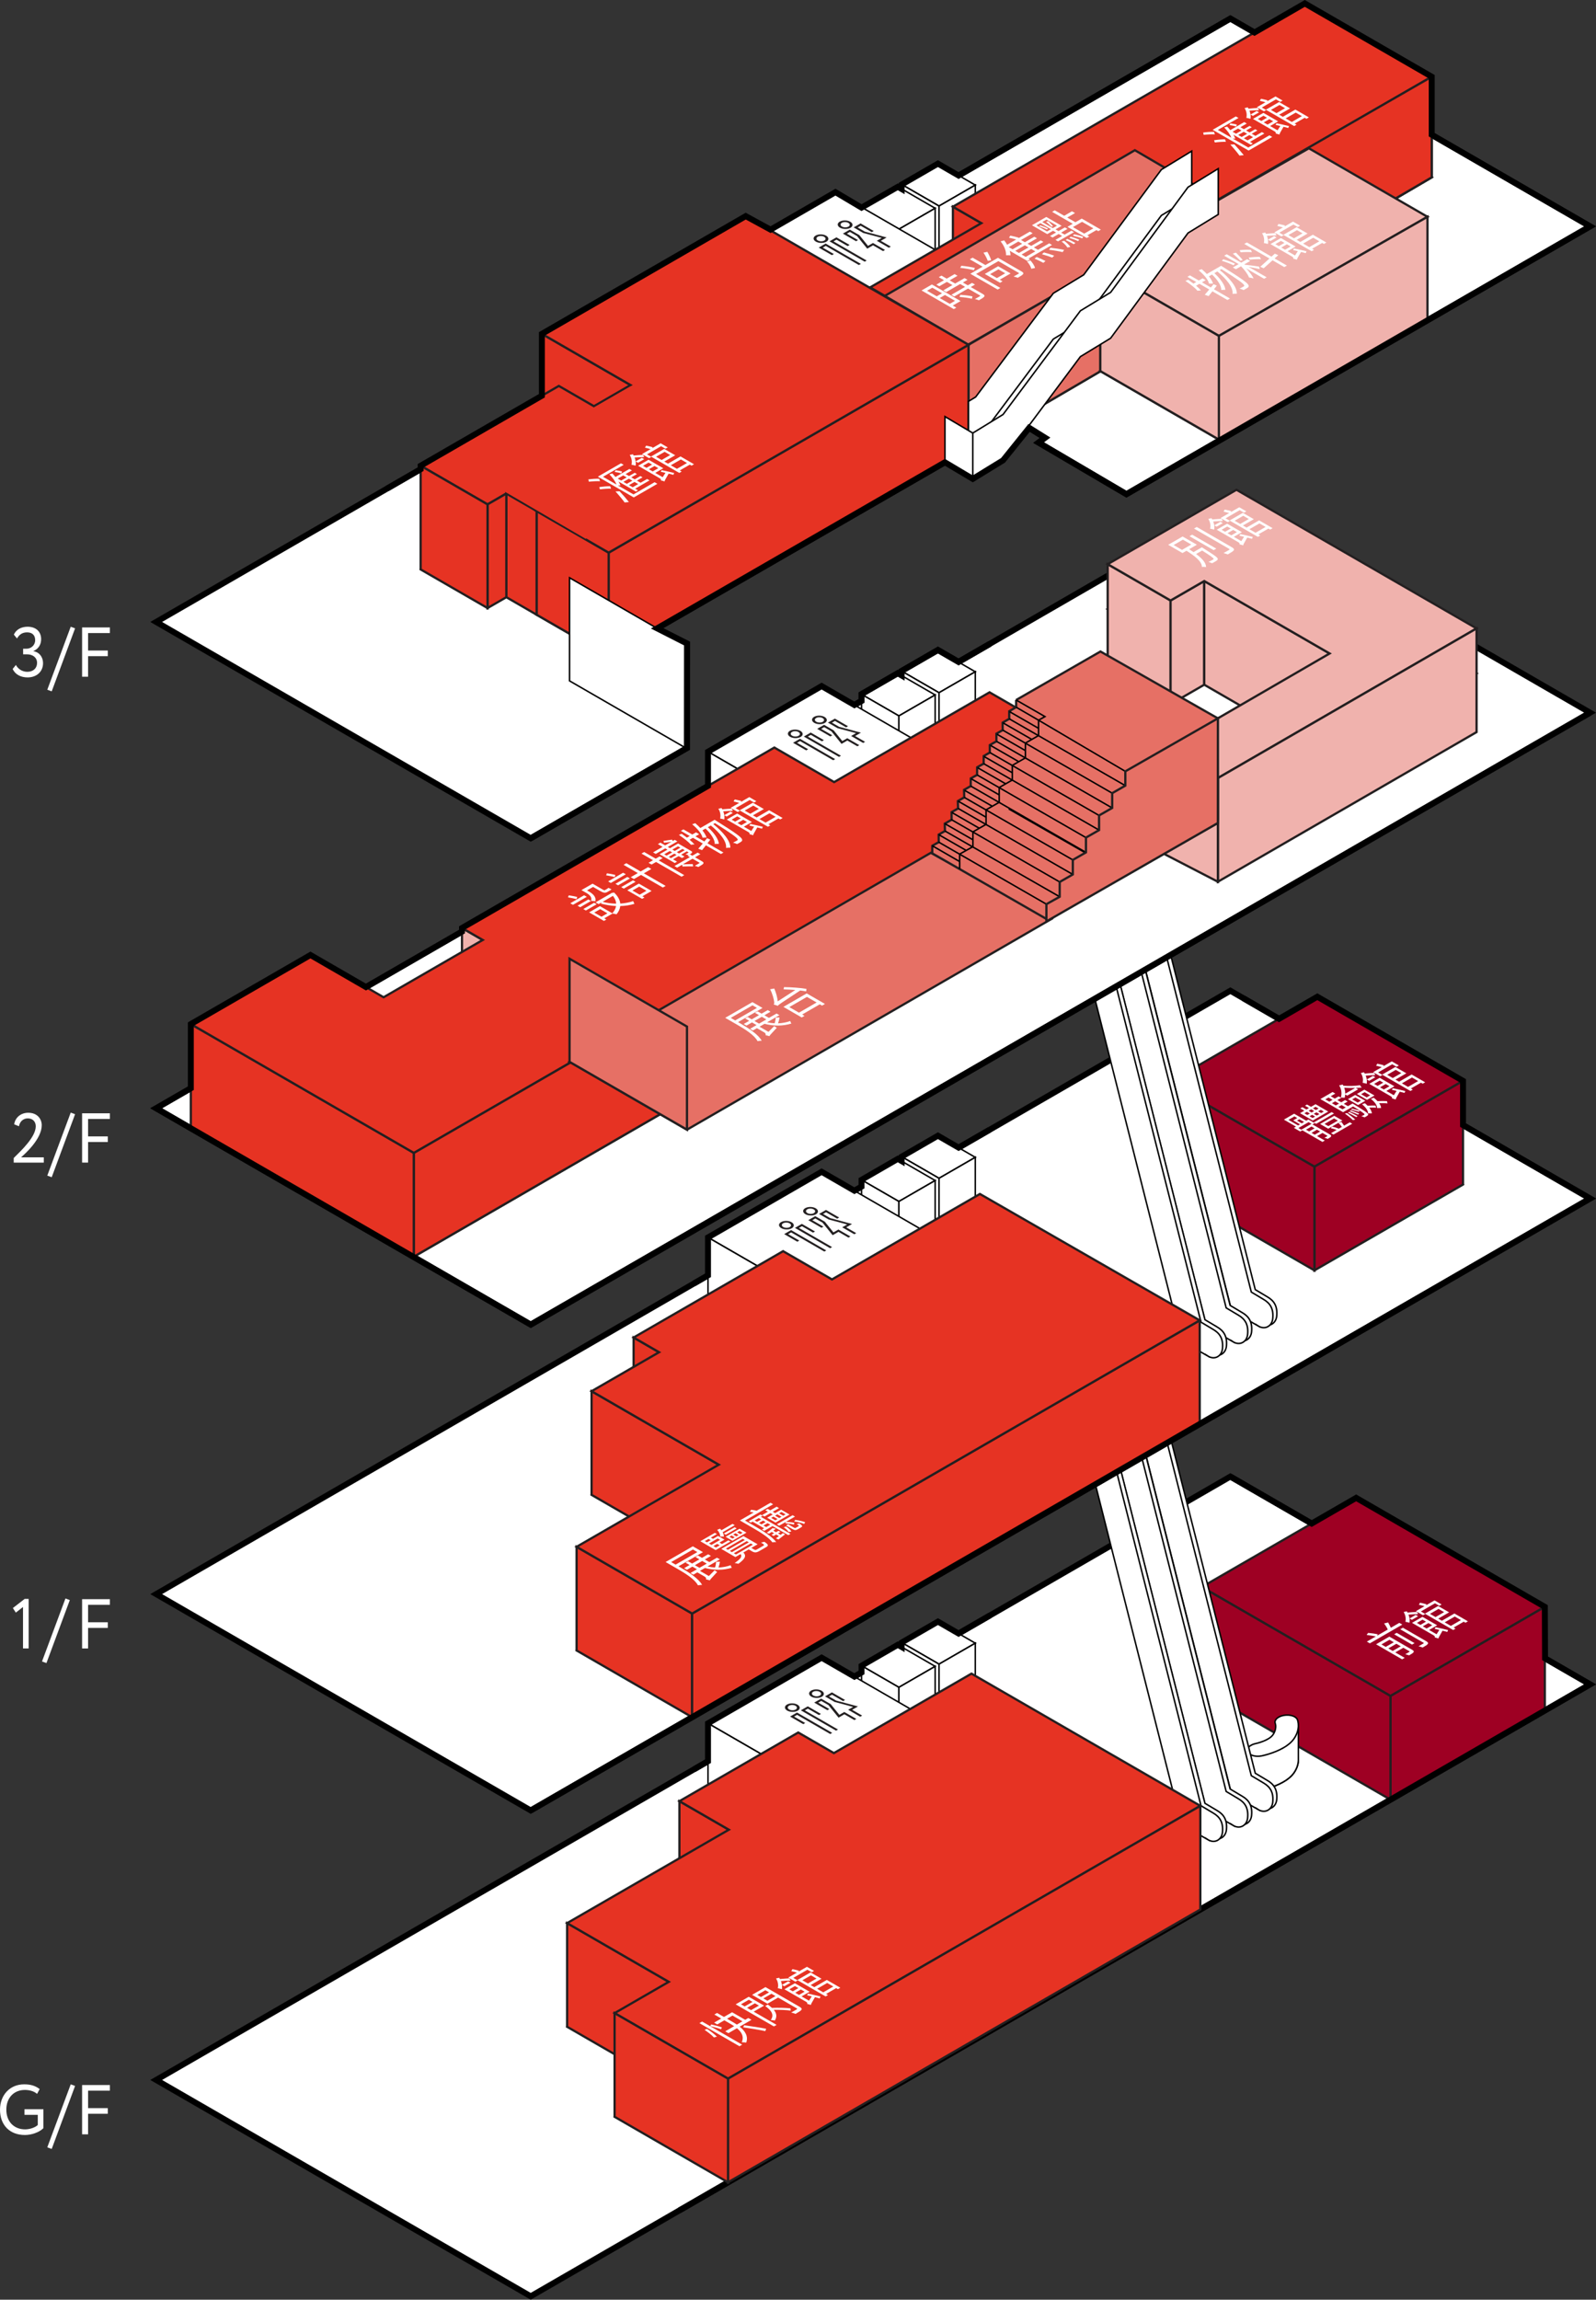 <?xml version="1.0" encoding="UTF-8"?>
<svg id="Layer_2" data-name="Layer 2" xmlns="http://www.w3.org/2000/svg" viewBox="0 0 1088.84 1568.17">
  <rect x="0" y="0" width="1088.84" height="1568.17" fill="#333333" stroke="none"/>
  <defs>
    <style>
      .cls-1, .cls-2, .cls-3, .cls-4 {
        fill: none;
      }

      .cls-5, .cls-6 {
        fill: #e63323;
      }

      .cls-7, .cls-8, .cls-9 {
        fill: #fff;
      }

      .cls-10 {
        fill: #231f20;
      }

      .cls-8, .cls-11, .cls-12, .cls-9, .cls-13, .cls-14, .cls-15, .cls-2, .cls-3, .cls-4 {
        stroke: #000;
      }

      .cls-8, .cls-11, .cls-12, .cls-9, .cls-13, .cls-14, .cls-15, .cls-2, .cls-3, .cls-4, .cls-6, .cls-16, .cls-17, .cls-18 {
        stroke-miterlimit: 10;
      }

      .cls-8, .cls-11, .cls-12, .cls-13, .cls-14, .cls-15, .cls-2, .cls-3 {
        stroke-width: 1.01px;
      }

      .cls-11 {
        fill: #958575;
      }

      .cls-12 {
        fill: #bfad97;
      }

      .cls-9, .cls-4 {
        stroke-width: 4.04px;
      }

      .cls-13 {
        fill: #fabf77;
      }

      .cls-14 {
        fill: #f47b54;
      }

      .cls-15 {
        fill: #f8686a;
      }

      .cls-2 {
        stroke-dasharray: 0 0 3.03 3.03;
      }

      .cls-6, .cls-16, .cls-17, .cls-18 {
        stroke: #231f20;
        stroke-width: 1.53px;
      }

      .cls-16 {
        fill: #e67065;
      }

      .cls-17 {
        fill: #f0b2ad;
      }

      .cls-18 {
        fill: #9e0023;
      }
    </style>
  </defs>
  <g id="Layer_1-2" data-name="Layer 1">
    <g>
      <path class="cls-7" d="M16.71,1438.29h12.91v12.91c-2.98,2.98-8.4,4.66-12.58,4.66-10.46,0-17.04-6.82-17.04-17.28,0-9.65,6.48-17.28,16.51-17.28,4.56,0,7.82,1.1,10.56,3.26l-1.78,3.26c-1.97-1.78-5.09-2.69-8.3-2.69-7.49,0-12.67,5.33-12.67,13.44s5.18,13.44,12.82,13.44c3.17,0,6.86-1.25,8.64-2.98v-6.91h-9.07v-3.84Z"/>
      <path class="cls-7" d="M48.24,1421.3l2.98,1.1-15.94,42.96-3.02-1.1,15.99-42.96Z"/>
      <path class="cls-7" d="M56.01,1421.78h18.96v3.84h-14.88v11.91h13.44v3.84h-13.44v14.02h-4.08v-33.6Z"/>
    </g>
    <g>
      <path class="cls-7" d="M16.85,1090.28h2.69v33.79h-3.84v-28.27l-4.9,3.84-2.02-3.12,8.07-6.24Z"/>
      <path class="cls-7" d="M44.64,1089.99l2.98,1.1-15.94,42.96-3.02-1.1,15.99-42.96Z"/>
      <path class="cls-7" d="M56.01,1090.47h18.96v3.84h-14.88v11.91h13.44v3.84h-13.44v14.02h-4.08v-33.6Z"/>
    </g>
    <g>
      <path class="cls-7" d="M8.64,456.18l2.21-2.74c1.68,3.12,4.7,4.66,7.82,4.66,4.18,0,6.62-2.64,6.62-6.05,0-3.6-2.83-5.86-6.87-5.86h-2.64v-3.84h2.4c2.98,0,5.81-2.35,5.81-5.81s-2.06-5.33-5.47-5.33-5.42,1.58-6.91,4.18l-2.16-2.64c1.54-3.41,4.99-5.38,9.36-5.38,5.62,0,9.26,3.22,9.26,8.5,0,3.65-1.82,6.62-5.23,8.06v.14c4.18,.67,6.53,4.18,6.53,8.11,0,6-4.56,9.75-10.56,9.75-4.66,0-8.45-2.02-10.18-5.76Z"/>
      <path class="cls-7" d="M48.24,427.37l2.98,1.1-15.94,42.96-3.02-1.1,15.99-42.96Z"/>
      <path class="cls-7" d="M56.01,427.85h18.96v3.84h-14.88v11.91h13.44v3.84h-13.44v14.02h-4.08v-33.6Z"/>
    </g>
    <g>
      <path class="cls-7" d="M9.36,789.64c5.47-5.38,15.03-14.45,15.03-21.6,0-2.98-1.82-5.42-5.47-5.42-2.69,0-5.33,1.78-6,5.38l-3.26-1.34c.82-4.99,4.9-7.87,9.6-7.87,6.29,0,9.22,4.32,9.22,8.5,0,9.41-11.42,19.54-14.11,21.89h15.51v3.6H9.36v-3.12Z"/>
      <path class="cls-7" d="M48.24,758.68l2.98,1.1-15.94,42.96-3.02-1.1,15.99-42.96Z"/>
      <path class="cls-7" d="M56.01,759.16h18.96v3.84h-14.88v11.91h13.44v3.84h-13.44v14.02h-4.08v-33.6Z"/>
    </g>
    <g>
      <g>
        <polygon class="cls-9" points="617.12 1135.19 607.03 1129.37 106.55 1418.32 362.07 1565.84 1084.8 1148.57 839.38 1006.87 617.12 1135.19"/>
        <g>
          <g>
            <polygon class="cls-8" points="665.37 1160.87 640.62 1175.16 615.14 1160.45 639.89 1146.16 665.37 1160.87"/>
            <polygon class="cls-8" points="665.37 1120.48 640.62 1134.77 615.14 1120.06 639.89 1105.77 665.37 1120.48"/>
            <polygon class="cls-8" points="665.37 1120.48 665.37 1160.87 640.62 1175.16 640.62 1134.77 665.37 1120.48"/>
            <polygon class="cls-8" points="615.14 1120.06 615.14 1160.45 640.62 1175.16 640.62 1134.77 615.14 1120.06"/>
          </g>
          <g>
            <polygon class="cls-8" points="637.99 1176.68 613.24 1190.97 587.76 1176.26 612.51 1161.97 637.99 1176.68"/>
            <polygon class="cls-8" points="637.99 1136.29 613.24 1150.58 587.76 1135.87 612.51 1121.58 637.99 1136.29"/>
            <polygon class="cls-8" points="587.76 1135.87 613.24 1150.58 613.24 1190.97 587.76 1176.26 587.76 1135.87"/>
            <polygon class="cls-8" points="637.99 1136.29 637.99 1176.68 613.24 1190.97 613.24 1150.58 637.99 1136.29"/>
          </g>
        </g>
      </g>
      <g>
        <polygon class="cls-13" points="819.91 1152.86 948.64 1227.18 1053.93 1166.39 925.21 1092.07 819.91 1152.86"/>
        <polygon class="cls-18" points="819.91 1082.18 948.64 1156.5 1053.93 1095.7 925.21 1021.39 819.91 1082.18"/>
        <polygon class="cls-18" points="1053.93 1095.7 1053.93 1166.39 948.64 1227.18 948.64 1156.5 1053.93 1095.7"/>
        <polygon class="cls-18" points="819.91 1082.18 819.91 1152.86 948.64 1227.18 948.64 1156.5 819.91 1082.18"/>
      </g>
      <g>
        <path class="cls-8" d="M875.58,1215.07c-6.61,3.81-14.38,5.4-14.84,5.5-4.13,.82-8.37-.39-9.47-2.72-1.1-2.32,1.33-4.86,5.43-5.69,.26-.06,8.89-1.92,11.74-5.98,2.84-4.04,1.62-7.65,1.6-7.68-.93-2.36,1.7-4.86,5.87-5.58,4.17-.72,8.3,.6,9.23,2.96,.25,.63,2.29,6.37-2.43,13.09-1.74,2.47-4.33,4.49-7.13,6.11Z"/>
        <path class="cls-8" d="M851.01,1216.79c.01,.35,.1,.7,.26,1.05,1.1,2.32,5.34,3.54,9.47,2.72,.46-.09,8.23-1.68,14.84-5.5,2.8-1.62,5.39-3.63,7.13-6.11,2.52-3.58,3.11-6.89,3.08-9.28v-23.51l-27.26,16.44-7.52,.87v23.31Z"/>
        <path class="cls-8" d="M875.58,1191.84c-6.61,3.81-14.38,5.4-14.84,5.5-4.13,.82-8.37-.39-9.47-2.72-1.1-2.32,1.33-4.86,5.43-5.69,.26-.06,8.89-1.92,11.74-5.98,2.84-4.04,1.62-7.65,1.6-7.68-.93-2.36,1.7-4.86,5.87-5.58,4.17-.72,8.3,.6,9.23,2.96,.25,.63,2.29,6.37-2.43,13.09-1.74,2.47-4.33,4.49-7.13,6.11Z"/>
      </g>
      <g>
        <polygon class="cls-8" points="823.84 1248.12 862.86 1225.92 849.74 1213.47 749.84 824.27 739.41 819.23 698.37 842.77 711.15 850.51 811.73 1241.06 823.84 1248.12"/>
        <g>
          <path class="cls-8" d="M860.84,1232.14l-14.42-8.33c-2.18-1.26-3.77-3.32-4.44-5.74l-98.03-387.75-7.78-4.68c-4.59-2.65-8.25-6.12-8.25-12.99,0-6.22,6.68-8.12,11.27-5.48l14.71,8.49c2.18,1.26,3.77,3.32,4.44,5.74l98.03,387.75,8.25,4.92c4.59,2.65,7.04,6.4,6.39,13.12-.5,5.21-5.38,8.07-10.18,4.93Z"/>
          <path class="cls-8" d="M858.15,1233.82l-14.42-8.33c-2.18-1.26-3.77-3.32-4.44-5.74l-98.03-387.75-7.78-4.68c-4.59-2.65-8.25-6.12-8.25-12.99,0-6.22,6.68-8.12,11.27-5.48l14.71,8.49c2.18,1.26,3.77,3.32,4.44,5.74l98.03,387.75,8.25,4.92c4.59,2.65,7.04,6.4,6.39,13.12-.5,5.21-5.38,8.07-10.18,4.93Z"/>
        </g>
        <g>
          <path class="cls-8" d="M843.69,1242.91l-14.42-8.33c-2.18-1.26-3.77-3.32-4.44-5.74l-98.03-387.75-7.78-4.68c-4.59-2.65-8.25-6.12-8.25-12.99,0-6.22,6.68-8.12,11.27-5.48l14.71,8.49c2.18,1.26,3.77,3.32,4.44,5.74l98.03,387.75,8.25,4.92c4.59,2.65,7.04,6.4,6.39,13.12-.5,5.21-5.38,8.07-10.18,4.93Z"/>
          <path class="cls-8" d="M841,1244.59l-14.42-8.33c-2.18-1.26-3.77-3.32-4.44-5.74l-98.03-387.75-7.78-4.68c-4.59-2.65-8.25-6.12-8.25-12.99,0-6.22,6.68-8.12,11.27-5.48l14.71,8.49c2.18,1.26,3.77,3.32,4.44,5.74l98.03,387.75,8.25,4.92c4.59,2.65,7.04,6.4,6.39,13.12-.5,5.21-5.38,8.07-10.18,4.93Z"/>
        </g>
        <g>
          <path class="cls-8" d="M826.53,1252.66l-14.42-8.33c-2.18-1.26-3.77-3.32-4.44-5.74l-98.03-387.75-7.78-4.68c-4.59-2.65-8.25-6.12-8.25-12.99,0-6.22,6.68-8.12,11.27-5.48l14.71,8.49c2.18,1.26,3.77,3.32,4.44,5.74l98.03,387.75,8.25,4.92c4.59,2.65,7.04,6.4,6.39,13.12-.5,5.21-5.38,8.07-10.18,4.93Z"/>
          <path class="cls-8" d="M823.84,1254.34l-14.42-8.33c-2.18-1.26-3.77-3.32-4.44-5.74l-98.03-387.75-7.78-4.68c-4.59-2.65-8.25-6.12-8.25-12.99,0-6.22,6.68-8.12,11.27-5.48l14.71,8.49c2.18,1.26,3.77,3.32,4.44,5.74l98.03,387.75,8.25,4.92c4.59,2.65,7.04,6.4,6.39,13.12-.5,5.21-5.38,8.07-10.18,4.93Z"/>
        </g>
      </g>
      <polyline class="cls-4" points="463.52 1507.27 1084.8 1148.57 1054.08 1130.83 1053.93 1095.7 925.21 1021.39 894.86 1038.9 839.38 1006.87"/>
      <g>
        <polygon class="cls-8" points="560.54 1180.87 483.02 1225.63 567.63 1274.48 645.13 1229.73 560.54 1180.87"/>
        <polygon class="cls-8" points="560.54 1130.38 483.02 1175.14 567.63 1223.99 645.13 1179.24 560.54 1130.38"/>
        <polygon class="cls-8" points="567.63 1223.99 567.63 1274.48 645.13 1229.73 645.13 1179.24 567.63 1223.99"/>
        <polygon class="cls-8" points="483.02 1175.14 483.02 1225.63 567.63 1274.48 567.63 1223.99 483.02 1175.14"/>
        <g>
          <g>
            <path class="cls-10" d="M544.19,1166.53c-1.93,1.11-5.13,1.08-7.14-.08s-2.07-3.01-.14-4.12c1.93-1.11,5.13-1.08,7.14,.08,2.01,1.16,2.07,3.01,.14,4.12Zm-5.88-3.4c-1.19,.69-1.15,1.83,.09,2.55s3.22,.74,4.41,.05c1.19-.69,1.15-1.83-.08-2.55s-3.22-.74-4.41-.05Z"/>
            <polygon class="cls-10" points="567.75 1181.64 566.41 1182.42 543.79 1169.36 541.74 1170.54 549.33 1174.92 548 1175.7 539.01 1170.51 543.74 1167.78 567.75 1181.64"/>
            <polygon class="cls-10" points="571.71 1179.36 570.37 1180.13 546.36 1166.27 551.08 1163.54 560.07 1168.73 558.73 1169.5 551.13 1165.11 549.09 1166.3 571.71 1179.36"/>
          </g>
          <g>
            <path class="cls-10" d="M560.66,1157.02c-1.93,1.11-5.13,1.08-7.14-.08-2.01-1.16-2.07-3.01-.14-4.12,1.93-1.11,5.13-1.08,7.14,.08,2.01,1.16,2.07,3.01,.14,4.12Zm-5.88-3.4c-1.19,.69-1.15,1.83,.09,2.55,1.24,.72,3.22,.74,4.41,.05s1.15-1.83-.09-2.55c-1.24-.72-3.22-.74-4.41-.05Z"/>
            <polygon class="cls-10" points="584.22 1172.14 582.88 1172.91 576.06 1168.97 572.09 1171.26 565.16 1162.68 560.26 1159.85 558.21 1161.03 565.8 1165.41 564.47 1166.19 555.48 1161 560.2 1158.27 566.75 1162.05 572.63 1169.34 576.01 1167.4 584.22 1172.14"/>
            <polygon class="cls-10" points="588.18 1169.85 586.84 1170.62 578.63 1165.88 582 1163.94 569.37 1160.54 562.83 1156.76 567.55 1154.03 576.53 1159.22 575.2 1159.99 567.6 1155.61 565.55 1156.79 570.46 1159.62 585.33 1163.62 581.36 1165.91 588.18 1169.85"/>
          </g>
        </g>
      </g>
      <polyline class="cls-4" points="675.28 1101.62 653.99 1113.91 639.89 1105.77 615.14 1120.06 615.14 1123.1 612.51 1121.58 587.76 1135.87 587.76 1140.49 582.91 1143.29 560.54 1130.38 483.02 1175.14 483.02 1201 473.42 1206.55"/>
      <g>
        <polygon class="cls-14" points="741.53 1257.41 662.76 1211.93 568.9 1266.13 544.58 1252.09 463.52 1298.89 497.23 1318.36 386.9 1382.06 456.26 1422.1 419.29 1443.44 496.68 1488.12 818.91 1302.08 741.53 1257.41"/>
        <polygon class="cls-6" points="463.52 1228.21 463.52 1298.89 497.23 1318.36 497.23 1247.67 463.52 1228.21"/>
        <polygon class="cls-6" points="386.9 1311.37 456.27 1351.42 456.27 1422.1 386.9 1382.06 386.9 1311.37"/>
        <polygon class="cls-6" points="741.53 1186.72 662.76 1141.25 568.9 1195.44 544.58 1181.4 463.52 1228.21 497.23 1247.67 386.9 1311.37 456.26 1351.41 419.29 1372.75 496.68 1417.43 818.91 1231.4 741.53 1186.72"/>
        <g>
          <path class="cls-7" d="M479.02,1378.49l27.31,15.77-1.86,1.07-27.31-15.77,1.86-1.07Zm3.3,4.99c2.28,1.46,5.29,3.71,6.79,5.35l-2.09,.48c-1.29-1.52-4.12-3.66-6.35-5.15l1.65-.68Zm2.85-3.02c2.49,.55,5.62,1.39,7.32,2.02l-.55,1.28c-1.72-.65-4.86-1.55-7.39-2.15l.63-1.15Zm4.01-7.84l4.73,2.73,5.55-3.2,8.92,5.15,2.13-1.23,2.17,1.25-8.07,4.66c3.58,2.84,6.08,6.37,4.49,10.86-.72-.13-2.2-.24-3.04-.24,1.74-4.03-.28-7.08-3.29-9.56l-5.82,3.36-2.17-1.25,6.07-3.5c-1.18-.79-2.43-1.55-3.62-2.23l-3.06-1.77-4.85,2.8-2.11-1.22,4.85-2.8-4.72-2.73,1.86-1.07Zm10.55,1.8l-3.71,2.14,3.06,1.77c1.22,.7,2.44,1.44,3.62,2.23l3.84-2.22-6.81-3.93Zm7.96,6.59c4.86,.69,11.37,1.67,14.99,2.39l-.55,1.62c-3.53-.78-10.1-1.86-15.08-2.59l.64-1.43Z"/>
          <path class="cls-7" d="M510.83,1361.6l10.46,6.04-7.11,4.1,15.63,9.02-1.83,1.06-26.09-15.06,8.94-5.16Zm.05,2.03l-5.37,3.1,2.53,1.46,5.37-3.1-2.53-1.46Zm-1.21,5.51l2.73,1.58,5.37-3.1-2.73-1.58-5.37,3.1Zm12.58-14.13l23.06,13.31c1.49,.86,1.9,1.44,1.47,2.14-.46,.71-1.86,1.56-4.04,2.81-.7-.32-2.09-.75-2.96-.94,1.72-.92,3.3-1.87,3.77-2.14,.44-.29,.41-.48-.13-.79l-12.57-7.26-7.28,4.2-10.49-6.06,8.27-4.78,.89-.51Zm1.58,11.89c1.01,.75,1.97,1.51,2.79,2.27,4.25-.15,9.52-.08,12.7,.35l.1,1.52c-2.82-.43-7.5-.61-11.54-.54,1.83,2.2,2.45,4.56,.72,7.31-.7-.18-2-.35-2.76-.36,2.74-3.85-.05-6.83-3.77-9.53l1.76-1.02Zm-1.68-9.77l-5.52,3.19,2.53,1.46,5.52-3.19-2.53-1.46Zm-1.36,5.59l2.76,1.6,5.52-3.19-2.76-1.6-5.52,3.19Z"/>
          <path class="cls-7" d="M531.59,1348.62l.52,.87c2.18-.2,4.83-.39,6.38-.46l.86,1.5c-1.57,.01-4.32,.16-6.59,.34,.76,1.9,.99,3.89,.68,5.54-.54-.17-2.06-.53-2.8-.65,.5-2,.18-4.53-1.21-6.65l2.16-.5Zm19.08,17.85c.16-.33,.3-.86-.8-1.49l-14.71-8.49,7.13-4.12,10.05,5.8-5.5,3.17,5.08,2.93,1.91-2.96-3.25-.73,.66-1.1c2.82,.57,6.51,1.39,8.52,1.95l-.53,1.27c-.85-.23-1.98-.54-3.24-.84-2.47,4.21-2.77,4.86-2.78,5.34-.6-.23-1.8-.61-2.55-.73Zm-12.96-15.41l1.6,.93-4.21,2.43-1.61-.93,4.21-2.43Zm4.62,3.24l-3.84,2.22,2.38,1.37,3.84-2.22-2.38-1.37Zm.2,4.55l2.58,1.49,3.84-2.22-2.58-1.49-3.84,2.22Zm-1.89-16.1c1.45,.29,3.3,.73,4.44,1.08l-.3,.65,5.75-3.32,4.84,2.8-1.56,.9-2.97-1.72-9.63,5.56,2.97,1.72-1.53,.89-4.84-2.8,5.87-3.39c-1.13-.34-2.62-.72-3.86-1l.84-1.38Zm12.35,2.24l7.49,4.32-7.43,4.29,2.5,1.44,8.54-4.93,9.21,5.32-1.66,.96-1.19-.69-6.88,3.97,1.31,.75-1.63,.94-19.32-11.15,9.06-5.23Zm-1.78,7.55l5.84-3.37-3.8-2.2-5.84,3.37,3.8,2.2Zm17.32,2.05l-4.19-2.42-6.88,3.97,4.19,2.42,6.88-3.97Z"/>
        </g>
        <g>
          <path class="cls-7" d="M947.01,1106.34c.67,1.19,1.37,2.5,1.87,3.62l5.77-3.33,2.05,1.18-22.14,12.78-2.05-1.18,6.12-3.53c-1.63-.4-4.15-.79-6.26-.98l.99-1.43c2.19,.18,5.01,.57,6.67,.99l-.68,1.01,7.43-4.29c-.58-1.31-1.6-2.99-2.52-4.14l2.75-.7Zm.85,9.67l15.37,8.87c1.13,.65,1.52,1.11,1.16,1.7-.31,.59-1.4,1.25-3.06,2.21-.69-.25-1.82-.59-2.63-.78,1.32-.69,2.46-1.35,2.75-1.56,.35-.2,.33-.33-.06-.55l-3.98-2.3-5.5,3.17,6.42,3.71-1.76,1.02-17.77-10.26,9.06-5.23Zm.09,2.14l-5.5,3.17,2.94,1.7,5.5-3.17-2.94-1.7Zm-.8,5.89l3,1.73,5.5-3.17-3-1.73-5.5,3.17Zm5.73-10.62l12.18,7.03-1.73,1-12.18-7.03,1.73-1Zm4.23-3.47l15.78,9.11c1.28,.74,1.63,1.26,1.22,1.9-.39,.64-1.59,1.4-3.53,2.48-.69-.29-1.94-.66-2.81-.85,1.57-.84,2.91-1.61,3.3-1.87,.4-.23,.4-.37-.04-.63l-15.75-9.09,1.83-1.06Z"/>
          <path class="cls-7" d="M959.75,1098.75l.52,.87c2.18-.2,4.83-.39,6.38-.46l.86,1.5c-1.57,.01-4.32,.16-6.59,.34,.76,1.89,.99,3.89,.68,5.54-.54-.17-2.06-.53-2.8-.65,.49-2,.18-4.53-1.21-6.65l2.16-.49Zm19.08,17.85c.16-.33,.3-.86-.8-1.49l-14.71-8.49,7.13-4.12,10.04,5.8-5.5,3.17,5.08,2.93,1.91-2.96-3.25-.73,.66-1.1c2.82,.57,6.51,1.39,8.52,1.94l-.53,1.27c-.85-.23-1.98-.54-3.24-.84-2.47,4.21-2.77,4.86-2.78,5.34-.6-.23-1.8-.61-2.55-.73Zm-12.96-15.4l1.6,.93-4.21,2.43-1.6-.93,4.21-2.43Zm4.62,3.24l-3.84,2.22,2.38,1.37,3.84-2.22-2.38-1.37Zm.2,4.55l2.59,1.49,3.84-2.22-2.59-1.49-3.84,2.22Zm-1.89-16.1c1.45,.3,3.3,.74,4.44,1.07l-.3,.66,5.75-3.32,4.84,2.8-1.56,.9-2.97-1.72-9.63,5.56,2.97,1.72-1.53,.89-4.84-2.8,5.87-3.39c-1.13-.34-2.63-.71-3.86-1l.84-1.38Zm12.35,2.24l7.49,4.32-7.43,4.29,2.5,1.44,8.54-4.93,9.21,5.32-1.66,.96-1.19-.69-6.88,3.97,1.31,.76-1.63,.94-19.32-11.15,9.06-5.23Zm-1.78,7.55l5.84-3.37-3.8-2.2-5.84,3.37,3.8,2.2Zm17.32,2.05l-4.19-2.42-6.88,3.97,4.19,2.42,6.88-3.97Z"/>
        </g>
        <polygon class="cls-6" points="818.91 1231.4 818.91 1302.08 496.68 1488.12 496.68 1417.43 818.91 1231.4"/>
        <polygon class="cls-6" points="419.29 1372.75 496.68 1417.43 496.68 1488.12 419.29 1443.44 419.29 1372.75"/>
      </g>
    </g>
    <g>
      <g>
        <polygon class="cls-9" points="617.12 803.9 607.03 798.07 106.55 1087.02 362.07 1234.54 1084.8 817.27 839.38 675.58 617.12 803.9"/>
        <g>
          <polygon class="cls-11" points="998.12 807.73 896.74 866.26 797.35 808.88 898.73 750.35 998.12 807.73"/>
          <polygon class="cls-18" points="998.12 737.04 896.74 795.57 797.35 738.19 898.73 679.66 998.12 737.04"/>
          <g>
            <path class="cls-7" d="M884.18,768.24l-8.26-4.77,6.98-4.03,8.26,4.77,1.46-.84,4.31,2.49-1.49,.86-2.67-1.54-6.96,4.02,1.99,1.15,6.93-4,12.3,7.1c.95,.55,1.36,.93,1.11,1.42-.25,.49-1.01,.96-2.35,1.73-.55-.26-1.52-.56-2.25-.73,.92-.5,1.69-.94,1.91-1.07,.24-.18,.23-.27-.07-.44l-3.12-1.8-3.71,2.14,5.26,3.04-1.61,.93-13.73-7.93-1.44,.83-4.31-2.49,1.44-.83Zm.86-5.85l-1.93-1.12-4.09,2.36,6.57,3.79,1.31-.76-4.64-2.68,2.77-1.6Zm1.43,.82l-1.61,.93,3.21,1.85,1.61-.93-3.21-1.85Zm10.38,6.19l-2.11-1.22-3.72,2.15,2.11,1.22,3.71-2.14Zm-7-12.02l-2.73-1.58,1.39-.8,2.73,1.58,1.78-1.03-2.73-1.58,1.39-.8,2.73,1.58,3.1-1.79,8.68,5.01-10.6,6.12-8.68-5.01,2.95-1.7Zm7.09,16.36l3.71-2.14-2.17-1.25-3.71,2.14,2.17,1.25Zm-5.03-13.43l1.73-1-2.02-1.17-1.73,1,2.02,1.17Zm3.57,2.06l1.73-1-2.05-1.18-1.73,1,2.05,1.18Zm13.01-4.01l1.63,.94-12.18,7.03-1.64-.94,12.18-7.03Zm-13.68,.28l1.78-1.03-2.02-1.17-1.78,1.03,2.02,1.17Zm3.57,2.06l1.78-1.03-2.05-1.18-1.78,1.03,2.05,1.18Zm11.89,.17l5.56,3.21-9.66,5.58-5.56-3.21,9.66-5.58Zm-12.51-3.93l1.81-1.04-2.02-1.17-1.81,1.04,2.02,1.17Zm8.48,10.96l6.49-3.75-2.59-1.49-6.49,3.75,2.59,1.49Zm-4.91-8.9l1.81-1.04-2.05-1.18-1.81,1.04,2.05,1.18Zm13.87,6.06l1.77,2.51,3.91-2.26,1.66,.96-12.8,7.39-1.66-.96,3.81-2.2c-1.1-.43-2.66-.9-3.97-1.18l.8-1.08c1.56,.27,3.4,.85,4.5,1.31l-.2,.29,2.72-1.57-.31,.08c-.56-.81-1.58-1.97-2.34-2.7l2.09-.59Z"/>
            <path class="cls-7" d="M910.98,745.73l-3.1,1.79,2.76,1.6,2.6-1.5,1.75,1.01-2.6,1.5,2.65,1.53,2.63-1.52,1.75,1.01-2.63,1.52,2.82,1.63,3.15-1.82s.59,.34,.84,.51c7.11,4.34,9.44,5.88,9.75,6.66,.21,.49-.01,.8-.49,1.14-.36,.31-1.15,.74-1.93,1.15-.58-.28-1.45-.61-2.14-.75,.83-.38,1.5-.76,1.8-.94,.27-.16,.39-.29,.27-.53-.21-.49-2.12-1.83-7.74-5.24l-6.81,3.93-15.51-8.96,8.32-4.8,1.87,1.08Zm-4.61,2.66l-2.2,1.27,2.76,1.6,2.2-1.27-2.76-1.6Zm2.31,3.88l2.65,1.53,2.2-1.27-2.65-1.53-2.2,1.27Zm4.4,2.54l2.82,1.63,2.2-1.27-2.82-1.63-2.2,1.27Zm5.93,4.2c1.76,1.25,4.31,3.17,5.59,4.46l-1.65,.33c-1.2-1.3-3.66-3.2-5.45-4.44l1.51-.36Zm1.41-.85c1.95,.9,4.28,2.1,5.76,2.92l-.87,.67c-1.46-.87-3.78-2.07-5.68-2.97l.79-.63Zm-4.39-18.6l.45,.8c3.56,.31,8.18,.15,11.43-.35,.15,.46,.7,1.17,1.11,1.59-1.25,.14-2.64,.22-4.09,.27l1.63,.94-7.43,4.29-1.4-.81c-.04,.78-.16,1.54-.37,2.27-.66-.07-1.91-.13-2.61-.11,.92-2.76,.42-5.91-1.15-8.3l2.42-.61Zm5.44,17.55c1.89,.66,4.32,1.55,5.81,2.21l-.7,.71c-1.46-.67-3.87-1.61-5.82-2.27l.71-.65Zm.77-1.13c1.76,.39,4.04,.96,5.32,1.39l-.42,.76c-1.34-.46-3.63-1.06-5.36-1.47l.46-.68Zm2.31-9.33l6.92,4-4.95,2.86-6.92-4,4.95-2.86Zm0-4.77c-2.5,.07-5.13,.04-7.48-.14,.51,1.32,.72,2.71,.69,4.06l6.79-3.92Zm1.71,9.96l2.23-1.29-3.77-2.18-2.23,1.29,3.77,2.18Zm4.9,.43c.68,.57,1.29,1.14,1.87,1.74,1.81-.15,4.02-.23,5.33-.13l.53,1.45c-1.18-.11-3.07-.11-4.73-.05,1.05,1.38,1.64,2.72,1.78,3.95-.6-.03-1.87-.05-2.57-.03-.06-1.92-1.59-4.12-4.14-6.19l1.94-.74Zm-.35-9.24l6.92,4-5.1,2.95-6.92-4,5.1-2.95Zm1.56,5.28l2.4-1.39-3.77-2.18-2.4,1.39,3.77,2.18Zm4.87,.24c.99,.77,1.84,1.55,2.53,2.32,2.22-.12,4.84-.15,6.45-.02l.41,1.55c-1.43-.17-3.68-.18-5.75-.15,.8,1.15,1.27,2.25,1.35,3.27-.62-.02-1.97,0-2.72,.06,.01-1.96-1.57-4.14-4.28-6.25l2.01-.78Z"/>
            <path class="cls-7" d="M930.57,731.2l.51,.87c2.18-.2,4.83-.39,6.38-.46l.86,1.5c-1.57,.01-4.32,.16-6.59,.34,.76,1.9,.99,3.89,.68,5.54-.54-.17-2.06-.53-2.8-.65,.5-2,.18-4.53-1.21-6.65l2.16-.5Zm19.08,17.85c.16-.33,.3-.86-.8-1.49l-14.71-8.49,7.13-4.12,10.05,5.8-5.5,3.17,5.08,2.93,1.91-2.96-3.25-.73,.66-1.1c2.82,.57,6.51,1.39,8.52,1.94l-.53,1.27c-.85-.23-1.98-.54-3.24-.84-2.47,4.21-2.77,4.86-2.78,5.34-.6-.23-1.8-.61-2.55-.73Zm-12.96-15.41l1.61,.93-4.21,2.43-1.61-.93,4.21-2.43Zm4.62,3.24l-3.84,2.22,2.38,1.37,3.84-2.22-2.38-1.37Zm.2,4.55l2.59,1.49,3.84-2.22-2.58-1.49-3.84,2.22Zm-1.89-16.1c1.45,.29,3.3,.73,4.44,1.07l-.3,.66,5.75-3.32,4.84,2.8-1.56,.9-2.97-1.72-9.63,5.56,2.97,1.72-1.53,.89-4.84-2.8,5.87-3.39c-1.13-.34-2.63-.71-3.86-1l.84-1.38Zm12.35,2.24l7.49,4.32-7.43,4.29,2.5,1.44,8.54-4.93,9.21,5.32-1.66,.96-1.19-.69-6.88,3.97,1.31,.75-1.63,.94-19.32-11.15,9.06-5.23Zm-1.78,7.55l5.84-3.37-3.8-2.2-5.84,3.37,3.8,2.2Zm17.32,2.05l-4.19-2.42-6.89,3.98,4.19,2.42,6.88-3.97Z"/>
          </g>
          <polygon class="cls-18" points="896.74 795.57 896.74 866.26 998.12 807.73 998.12 737.04 896.74 795.57"/>
          <polygon class="cls-18" points="797.35 738.19 797.35 808.88 896.74 866.26 896.74 795.57 797.35 738.19"/>
        </g>
        <g>
          <polygon class="cls-8" points="823.84 918.36 862.86 896.16 849.74 883.71 749.84 494.51 739.41 489.46 698.37 513.01 711.15 520.75 811.73 911.29 823.84 918.36"/>
          <g>
            <path class="cls-8" d="M860.84,902.38l-14.42-8.33c-2.18-1.26-3.77-3.32-4.44-5.74l-98.03-387.75-7.78-4.68c-4.59-2.65-8.25-6.12-8.25-12.99,0-6.22,6.68-8.12,11.27-5.48l14.71,8.49c2.18,1.26,3.77,3.32,4.44,5.74l98.03,387.75,8.25,4.92c4.59,2.65,7.04,6.4,6.39,13.12-.5,5.21-5.38,8.07-10.18,4.93Z"/>
            <path class="cls-8" d="M858.15,904.06l-14.42-8.33c-2.18-1.26-3.77-3.32-4.44-5.74l-98.03-387.75-7.78-4.68c-4.59-2.65-8.25-6.12-8.25-12.99,0-6.22,6.68-8.12,11.27-5.48l14.71,8.49c2.18,1.26,3.77,3.32,4.44,5.74l98.03,387.75,8.25,4.92c4.59,2.65,7.04,6.4,6.39,13.12-.5,5.21-5.38,8.07-10.18,4.93Z"/>
          </g>
          <g>
            <path class="cls-8" d="M843.69,913.14l-14.42-8.33c-2.18-1.26-3.77-3.32-4.44-5.74l-98.03-387.75-7.78-4.68c-4.59-2.65-8.25-6.12-8.25-12.99,0-6.22,6.68-8.12,11.27-5.48l14.71,8.49c2.18,1.26,3.77,3.32,4.44,5.74l98.03,387.75,8.25,4.92c4.59,2.65,7.04,6.4,6.39,13.12-.5,5.21-5.38,8.07-10.18,4.93Z"/>
            <path class="cls-8" d="M841,914.83l-14.42-8.33c-2.18-1.26-3.77-3.32-4.44-5.74l-98.03-387.75-7.78-4.68c-4.59-2.65-8.25-6.12-8.25-12.99,0-6.22,6.68-8.12,11.27-5.48l14.71,8.49c2.18,1.26,3.77,3.32,4.44,5.74l98.03,387.75,8.25,4.92c4.59,2.65,7.04,6.4,6.39,13.12-.5,5.21-5.38,8.07-10.18,4.93Z"/>
          </g>
          <g>
            <path class="cls-8" d="M826.53,922.9l-14.42-8.33c-2.18-1.26-3.77-3.32-4.44-5.74l-98.03-387.75-7.78-4.68c-4.59-2.65-8.25-6.12-8.25-12.99,0-6.22,6.68-8.12,11.27-5.48l14.71,8.49c2.18,1.26,3.77,3.32,4.44,5.74l98.03,387.75,8.25,4.92c4.59,2.65,7.04,6.4,6.39,13.12-.5,5.21-5.38,8.07-10.18,4.93Z"/>
            <path class="cls-8" d="M823.84,924.58l-14.42-8.33c-2.18-1.26-3.77-3.32-4.44-5.74l-98.03-387.75-7.78-4.68c-4.59-2.65-8.25-6.12-8.25-12.99,0-6.22,6.68-8.12,11.27-5.48l14.71,8.49c2.18,1.26,3.77,3.32,4.44,5.74l98.03,387.75,8.25,4.92c4.59,2.65,7.04,6.4,6.39,13.12-.5,5.21-5.38,8.07-10.18,4.93Z"/>
          </g>
        </g>
        <g>
          <g>
            <polygon class="cls-8" points="665.37 829.57 640.62 843.86 615.14 829.15 639.89 814.86 665.37 829.57"/>
            <polygon class="cls-8" points="665.37 789.18 640.62 803.47 615.14 788.76 639.89 774.47 665.37 789.18"/>
            <polygon class="cls-8" points="665.37 789.18 665.37 829.57 640.62 843.86 640.62 803.47 665.37 789.18"/>
            <polygon class="cls-8" points="615.14 788.76 615.14 829.15 640.62 843.86 640.62 803.47 615.14 788.76"/>
          </g>
          <g>
            <polygon class="cls-8" points="637.99 845.39 613.24 859.67 587.76 844.96 612.51 830.67 637.99 845.39"/>
            <polygon class="cls-8" points="637.99 804.99 613.24 819.28 587.76 804.57 612.51 790.28 637.99 804.99"/>
            <polygon class="cls-8" points="587.76 804.57 613.24 819.28 613.24 859.67 587.76 844.96 587.76 804.57"/>
            <polygon class="cls-8" points="637.99 804.99 637.99 845.39 613.24 859.67 613.24 819.28 637.99 804.99"/>
          </g>
        </g>
        <line class="cls-2" x1="587.76" y1="844.96" x2="587.76" y2="859.67"/>
      </g>
      <g>
        <polygon class="cls-8" points="560.54 849.53 483.02 894.29 567.63 943.14 645.13 898.39 560.54 849.53"/>
        <polygon class="cls-8" points="560.54 799.04 483.02 843.8 567.63 892.65 645.13 847.9 560.54 799.04"/>
        <polygon class="cls-8" points="567.63 892.65 567.63 943.14 645.13 898.39 645.13 847.9 567.63 892.65"/>
        <polygon class="cls-8" points="483.02 843.8 483.02 894.29 567.63 943.14 567.63 892.65 483.02 843.8"/>
        <g>
          <g>
            <path class="cls-10" d="M540.15,837.55c-1.93,1.11-5.13,1.08-7.14-.08s-2.07-3.01-.14-4.12c1.93-1.11,5.13-1.08,7.14,.08,2.01,1.16,2.07,3.01,.14,4.12Zm-5.88-3.4c-1.19,.69-1.15,1.83,.09,2.55s3.22,.74,4.41,.05,1.15-1.83-.08-2.55-3.22-.74-4.41-.05Z"/>
            <polygon class="cls-10" points="563.71 852.67 562.37 853.44 539.75 840.38 537.7 841.56 545.3 845.94 543.96 846.72 534.98 841.53 539.7 838.8 563.71 852.67"/>
            <polygon class="cls-10" points="567.67 850.38 566.33 851.15 542.32 837.29 547.04 834.56 556.03 839.75 554.69 840.52 547.1 836.14 545.05 837.32 567.67 850.38"/>
          </g>
          <g>
            <path class="cls-10" d="M556.62,828.04c-1.93,1.11-5.13,1.08-7.14-.08-2.01-1.16-2.07-3.01-.14-4.12,1.93-1.11,5.13-1.08,7.14,.08,2.01,1.16,2.07,3.01,.14,4.12Zm-5.88-3.4c-1.19,.69-1.15,1.83,.09,2.55s3.22,.74,4.41,.05,1.15-1.83-.09-2.55-3.22-.74-4.41-.05Z"/>
            <polygon class="cls-10" points="580.18 843.16 578.84 843.93 572.02 839.99 568.05 842.29 561.12 833.7 556.22 830.87 554.17 832.05 561.77 836.44 560.43 837.21 551.44 832.02 556.17 829.29 562.71 833.07 568.6 840.37 571.97 838.42 580.18 843.16"/>
            <polygon class="cls-10" points="584.14 840.87 582.8 841.64 574.59 836.9 577.97 834.96 565.34 831.56 558.79 827.78 563.51 825.05 572.5 830.24 571.16 831.01 563.56 826.63 561.52 827.81 566.42 830.64 581.29 834.64 577.32 836.93 584.14 840.87"/>
          </g>
        </g>
      </g>
      <g>
        <polygon class="cls-12" points="668.53 884.85 567.6 943.12 534.25 923.86 432.27 982.74 449.63 992.76 403.59 1019.34 490.38 1069.45 393.37 1125.45 472.19 1170.96 818.49 971.03 668.53 884.85"/>
        <polygon class="cls-6" points="449.63 922.08 449.63 992.76 432.27 982.74 432.27 912.05 449.63 922.08"/>
        <polygon class="cls-6" points="393.37 1054.77 393.37 1125.45 472.19 1170.96 472.19 1100.28 393.37 1054.77"/>
        <polygon class="cls-6" points="818.49 900.34 818.49 971.03 472.19 1170.96 472.19 1100.28 818.49 900.34"/>
        <polygon class="cls-6" points="403.59 948.66 490.38 998.76 490.38 1069.45 403.59 1019.34 403.59 948.66"/>
        <polygon class="cls-6" points="668.53 814.17 567.6 872.44 534.25 853.18 432.27 912.05 449.63 922.08 403.59 948.66 490.38 998.76 393.37 1054.77 472.19 1100.28 818.49 900.34 668.53 814.17"/>
        <g>
          <path class="cls-7" d="M472.65,1054.42l6.92,4-16.69,9.64,1.81,1.05c5.05,2.92,11.99,7.32,14.29,11.62-.73,0-2.11,.15-2.82,.29-2.16-4.14-8.57-8.09-13.32-10.84l-8.74-5.04,18.55-10.71Zm-11.73,12.5l14.83-8.56-3.03-1.75-14.83,8.56,3.03,1.75Zm20.74,10.09c.17-.44,.23-1.27-1.11-2.04l-4.81-2.78-2.72,1.57-1.96-1.13,4.43-2.56-3.12-1.8-3.74,2.16-1.9-1.1,3.74-2.16-2.76-1.6,1.71-.99,2.76,1.6,4.98-2.87-2.76-1.6,1.76-1.02,2.76,1.6,4.19-2.42,1.9,1.1-4.18,2.42,3.12,1.8,5.18-2.99,1.96,1.13-8.39,4.85c1.71,.39,3.42,.6,5.13,.68,.4-1.23,.69-2.8,.69-3.86l2.6-.13c-.09,1.29-.51,2.8-.96,4.02,2.85-.1,5.68-.64,8.37-1.57,.05,.49,.36,1.24,.73,1.71-5.82,1.79-12.03,1.83-18.32,.18l-3.42,1.97,6.09,3.52,3.92-3.91c.49,.37,1.3,.9,1.77,1.11-4.34,4.67-4.9,5.26-5.01,5.74l.03,.02c-.66-.24-1.95-.55-2.64-.64Zm-4.46-7.92l4.98-2.87-3.12-1.8-4.98,2.87,3.12,1.8Z"/>
          <path class="cls-7" d="M489.11,1046.08l-4.16,2.4,1.49,.86,3.44-1.99,4.4,2.54-3.44,1.99,1.72,1,4.36-2.52,1.43,.82-10.1,5.83-10.46-6.04,9.91-5.72,1.43,.82Zm-5.7,3.29l-2.58,1.49,1.49,.86,2.58-1.49-1.49-.86Zm1.97,4.11l5.94-3.43-1.69-.98-5.94,3.43,1.69,.98Zm1.34,.77l1.72,1,2.58-1.49-1.72-1-2.58,1.49Zm20.52-6.77l9.63,5.56-4.28,2.47,2.08,1.2c.65,.38,.97,.3,2.11-.36,.52-.3,3.19-1.84,3.91-2.26,.94-.54,.79-.8-1.52-2.25,.67-.04,1.65-.3,2.24-.51,2.89,1.9,3.09,2.61,1.25,3.67l-4.28,2.47c-2.38,1.37-3.47,1.46-5.49,.29l-2.11-1.22-3.64,2.1c2.18,2.2,1.37,4.22-3.38,7.71-.6-.2-1.83-.45-2.57-.51,4.31-3,5.31-4.54,4.06-6.12l-3.54,2.04-9.63-5.56,15.16-8.75Zm-10.63,9.33l11.56-6.68-1.4-.81-11.56,6.68,1.4,.81Zm-5.35-14.41c.33,.36,.62,.7,.9,1.09l7.55-4.36,1.55,.89-8.25,4.76c.5,.95,.85,1.95,.85,3.01-.77-.07-1.93-.09-2.54,.02,.08-1.73-.89-3.4-2.06-4.65l1.99-.77Zm8.08,15.99l11.56-6.68-1.43-.82-11.56,6.68,1.43,.82Zm2.76,1.6l11.56-6.68-1.46-.84-11.56,6.68,1.46,.84Zm2.5-17.57l4.67,2.69-9.58,5.53-4.67-2.69,9.58-5.53Zm-3.4-.99l1.4,.81-7.4,4.27-1.4-.81,7.4-4.27Zm-1.43,7.72l1.51-.87-2.14-1.24-1.51,.87,2.14,1.24Zm2.58-1.49l1.58-.92-2.14-1.24-1.58,.92,2.14,1.24Zm2.67-1.54l1.61-.93-2.14-1.24-1.61,.93,2.14,1.24Z"/>
          <path class="cls-7" d="M512.41,1029.51c1.23,.11,2.7,.36,3.83,.64l9.41-5.43,1.81,1.05-19.19,11.08,7.55,4.36c4.61,2.66,11.05,6.69,13.76,10.35-.68-.05-2.02,.03-2.65,.13-2.57-3.43-8.45-6.99-12.76-9.48l-9.39-5.42,9.43-5.45c-.87-.19-1.78-.34-2.61-.45l.81-1.36Zm8.9,12.63l-7.88-4.55-1.16,.67-1.52-.88,8.07-4.66,1.52,.88-1.24,.71,20.15,11.63-1.46,.84-10.73-6.19-5.67,3.27-1.55-.89,1.46-.84Zm-4.8-4.4l2.8-1.62-1.66-.96-2.8,1.62,1.66,.96Zm3.03,1.75l2.8-1.62-1.72-1-2.8,1.62,1.72,1Zm9.69,2.88c-.45,.43-1.01,.93-1.61,1.41l1.78,1.03,1.66-.96,1.4,.81-1.66,.96,1.75,1.01,1.59-1.19,1.48,.8c-1.63,1.29-3.2,2.5-4.55,3.55l-1.72-.79,2.06-1.53-1.9-1.1-1.76,1.02-1.4-.81,1.76-1.02-1.63-.94c-.56,.42-1.17,.81-1.76,1.16-.38-.16-1.11-.39-1.68-.54,1.43-1.03,3.12-2.35,3.98-3.22l2.22,.37Zm-6.51-1.04l2.8-1.62-1.87-1.08-2.8,1.62,1.87,1.08Zm4.48-8.59l-1.64-.94-3.99,2.3-1.66-.96,3.99-2.3-1.78-1.03,1.61-.93,1.78,1.03,4.31-2.49,1.66,.96-4.31,2.49,1.63,.94,4.11-2.37,5.74,3.31-9.53,5.5-5.74-3.31,3.81-2.2Zm1.76,3.96l1.51-.87-2.85-1.65-1.51,.87,2.85,1.65Zm7.21,1.02l-4.58,2.65-1.6-.93,10.77-6.22,1.6,.93-6.12,3.53c1.94,.12,4.3,.4,5.72,.78l-.33,1.15c-1.44-.37-3.87-.72-5.81-.87l.35-1.03Zm-4.56-2.55l1.58-.92-2.85-1.65-1.58,.92,2.85,1.65Zm4.72,5.75c1.52,1.08,3.1,2.36,3.54,3.45l-1.93,.26c-.45-.98-1.86-2.22-3.29-3.25l1.68-.46Zm-1.99-7.33l1.63-.94-2.85-1.65-1.63,.94,2.85,1.65Zm3.37,5.81l4.07,2.35c.53,.31,.7,.32,1.24,0l1.78-1.03c.47-.27,.39-.43-1.37-1.51,.54,0,1.32-.21,1.86-.39,2.23,1.46,2.4,2.01,1.26,2.67l-2.13,1.23c-1.51,.87-2.27,.83-4.03-.18l-4.07-2.35,1.39-.8Zm4.82-2.99c2.4,.3,5.2,.94,6.79,1.6l-.71,1.13c-1.56-.64-4.4-1.34-6.81-1.7l.73-1.04Z"/>
        </g>
      </g>
      <polyline class="cls-4" points="362.07 1234.54 1084.8 817.27 998.12 767.22 998.12 737.04 898.73 679.66 872.59 694.75 848.12 680.62"/>
      <polyline class="cls-4" points="675.28 770.28 653.99 782.57 639.89 774.43 615.14 788.72 615.14 791.76 612.51 790.24 587.76 804.53 587.76 809.15 582.91 811.96 560.54 799.04 483.02 843.8 483.02 869.67 473.42 875.21"/>
    </g>
    <g>
      <polygon class="cls-7" points="660.74 581.08 741.88 683.96 814.36 642.11 793.57 614.36 784.82 567.29 715.77 541.7 660.74 581.08"/>
      <g>
        <polygon class="cls-9" points="617.12 472.6 607.03 466.77 106.55 755.72 362.07 903.25 1084.8 485.97 839.38 344.28 617.12 472.6"/>
        <g>
          <g>
            <polygon class="cls-8" points="665.37 498.47 640.62 512.76 615.14 498.05 639.89 483.76 665.37 498.47"/>
            <polygon class="cls-8" points="665.37 458.07 640.62 472.36 615.14 457.65 639.89 443.36 665.37 458.07"/>
            <polygon class="cls-8" points="665.37 458.07 665.37 498.47 640.62 512.76 640.62 472.36 665.37 458.07"/>
            <polygon class="cls-8" points="615.14 457.65 615.14 498.05 640.62 512.76 640.62 472.36 615.14 457.65"/>
          </g>
          <g>
            <polygon class="cls-8" points="637.99 514.28 613.24 528.57 587.76 513.86 612.51 499.57 637.99 514.28"/>
            <polygon class="cls-8" points="637.99 473.88 613.24 488.17 587.76 473.46 612.51 459.17 637.99 473.88"/>
            <polygon class="cls-8" points="587.76 473.46 613.24 488.17 613.24 528.57 587.76 513.86 587.76 473.46"/>
            <polygon class="cls-8" points="637.99 473.88 637.99 514.28 613.24 528.57 613.24 488.17 637.99 473.88"/>
          </g>
        </g>
        <line class="cls-2" x1="587.76" y1="513.86" x2="587.76" y2="520.99"/>
        <polyline class="cls-4" points="560.04 493.96 587.76 477.95 587.76 473.33 612.51 459.04 615.14 460.56 615.14 457.52 639.89 443.23 653.99 451.37 675.28 439.08"/>
      </g>
      <g>
        <polygon class="cls-8" points="560.54 518.33 483.02 563.09 567.63 611.94 645.13 567.19 560.54 518.33"/>
        <polygon class="cls-8" points="560.54 467.84 483.02 512.6 567.63 561.45 645.13 516.7 560.54 467.84"/>
        <polygon class="cls-8" points="567.63 561.45 567.63 611.94 645.13 567.19 645.13 516.7 567.63 561.45"/>
        <polygon class="cls-8" points="483.02 512.6 483.02 563.09 567.63 611.94 567.63 561.45 483.02 512.6"/>
        <g>
          <g>
            <path class="cls-10" d="M546.21,502.52c-1.93,1.11-5.13,1.08-7.14-.08-2.01-1.16-2.07-3.01-.14-4.12,1.93-1.11,5.13-1.08,7.14,.08s2.07,3.01,.14,4.12Zm-5.88-3.4c-1.19,.69-1.15,1.83,.09,2.55s3.22,.74,4.41,.05,1.15-1.83-.08-2.55c-1.24-.72-3.22-.74-4.41-.05Z"/>
            <polygon class="cls-10" points="569.77 517.63 568.43 518.41 545.81 505.34 543.76 506.53 551.35 510.91 550.01 511.68 541.03 506.5 545.75 503.77 569.77 517.63"/>
            <polygon class="cls-10" points="573.73 515.35 572.39 516.12 548.38 502.26 553.1 499.53 562.08 504.72 560.75 505.49 553.15 501.1 551.1 502.29 573.73 515.35"/>
          </g>
          <g>
            <path class="cls-10" d="M562.68,493.01c-1.93,1.11-5.13,1.08-7.14-.08s-2.07-3.01-.14-4.12,5.13-1.08,7.14,.08,2.07,3.01,.14,4.12Zm-5.88-3.4c-1.19,.69-1.15,1.83,.09,2.55s3.22,.74,4.41,.05,1.15-1.83-.09-2.55-3.22-.74-4.41-.05Z"/>
            <polygon class="cls-10" points="586.23 508.12 584.9 508.9 578.08 504.96 574.11 507.25 567.18 498.67 562.27 495.84 560.23 497.02 567.82 501.4 566.48 502.18 557.5 496.99 562.22 494.26 568.77 498.04 574.65 505.33 578.03 503.39 586.23 508.12"/>
            <polygon class="cls-10" points="590.19 505.84 588.86 506.61 580.65 501.87 584.02 499.92 571.39 496.53 564.84 492.75 569.57 490.02 578.55 495.21 577.21 495.98 569.62 491.6 567.57 492.78 572.48 495.61 587.35 499.61 583.38 501.9 590.19 505.84"/>
          </g>
        </g>
      </g>
      <g>
        <polygon class="cls-17" points="750.49 586.31 675.1 542.78 569.07 604 528.28 580.45 315.18 703.49 329.34 711.66 261.69 750.71 211.79 721.9 130.19 769.01 206.73 813.2 282.39 856.88 750.49 586.31"/>
        <polygon class="cls-17" points="1007.36 459.17 972.26 438.91 843.56 364.61 781.28 400.57 778.65 402.08 755.69 415.34 798.6 440.12 821.57 426.86 907.11 476.24 795.66 540.87 830.85 561.22 830.88 561.21 830.76 561.13 942.45 496.65 1007.36 459.17"/>
        <polygon class="cls-6" points="130.19 698.32 130.19 769.01 282.39 856.88 282.39 786.19 130.19 698.32"/>
        <polygon class="cls-17" points="329.34 640.97 329.34 711.66 315.18 703.49 315.18 632.8 329.34 640.97"/>
        <polygon class="cls-1" points="830.88 562.04 830.76 561.96 830.76 561.96 830.88 562.04"/>
        <polygon class="cls-17" points="830.88 561.21 795.66 540.87 795.66 470.18 830.88 490.52 830.88 561.21"/>
        <polygon class="cls-6" points="750.76 515.78 675.1 472.09 569.07 533.31 528.28 509.76 315.18 632.8 329.34 640.97 261.69 680.03 211.79 651.21 130.19 698.32 206.73 742.51 282.39 786.19 750.76 515.78 750.76 515.78"/>
        <g>
          <path class="cls-7" d="M398.51,610.48l1.84,1.06-9.44,5.45-1.84-1.06,9.44-5.45Zm-10.45,.06c1.91,.27,4.27,.72,5.74,1.11l-.47,1.47c-1.44-.4-3.98-.93-5.84-1.23l.57-1.36Zm13.33,2.81l1.78,1.03-7.36,4.25-1.78-1.03,7.35-4.25Zm3.95,2.25l1.75,1.01-7.38,4.26-1.75-1.01,7.38-4.26Zm11.6-6.42l.23-.24,1.76-.33c2.73,2.61,4,5.14,4.24,7.54,3.05-.18,6.04-.74,8.87-1.69,.06,.52,.49,1.37,.83,1.85-3.07,.95-6.34,1.43-9.7,1.52-.22,2.02-1.14,3.92-2.57,5.64-.68-.19-1.85-.44-2.7-.53l-5.67,3.27,1.42,.82-1.63,.94-10.1-5.83,7.36-4.25,8.44,4.87c1.39-1.49,2.28-3.17,2.57-4.95-3.4-.16-6.89-.72-10.39-1.65l.64-.89-2.13,1.23-2.08-1.2,10.62-6.13Zm-6.59,15.95l4.06-2.34-4.93-2.85-4.06,2.34,4.93,2.85Zm-6.09-22.56l6.9,3.98c.86,.5,1.15,.64,1.48,.45l1.51-.87c.3-.17,.71-.48,.94-.72,.59,.31,1.5,.78,2.08,1.03-.18,.24-.62,.53-1.09,.8l-1.63,.94c-1.63,.94-2.81,.66-5.07-.64l-4.78-2.76-4.11,2.37,1.25,.72c2.67,1.54,5.22,3.78,4.38,6.7-.67-.13-2.17-.26-2.85-.24,.83-2.61-1.18-4.26-3.32-5.49l-3.27-1.89,7.6-4.39Zm6.87,12.37c3.02,.8,6.14,1.23,9.22,1.26-.08-1.74-.77-3.53-2.21-5.31l-7.01,4.05Z"/>
          <path class="cls-7" d="M425.12,595.11l1.84,1.06-10.25,5.92-1.84-1.06,10.25-5.92Zm-11.04,.4c1.91,.27,4.27,.72,5.74,1.11l-.45,1.46c-1.47-.39-3.98-.93-5.86-1.21l.57-1.36Zm13.9,2.48l1.78,1.03-8.1,4.68-1.78-1.03,8.1-4.67Zm3.87,2.29l1.75,1.01-8.05,4.65-1.75-1.01,8.05-4.65Zm4,2.25l8.68,5.01-6.29,3.63,1.43,.82-1.61,.93-10.1-5.83,7.9-4.56Zm.52,7.56l4.66-2.69-4.93-2.85-4.66,2.69,4.93,2.85Zm-9.06-21.47l9.75,5.63,5.1-2.95,2.2,1.27-5.1,2.95,14.86,8.58-1.91,1.1-14.86-8.58-4.85,2.8-2.2-1.27,4.85-2.8-9.75-5.63,1.91-1.1Z"/>
          <path class="cls-7" d="M439.49,580.99l7.85,4.53,2.68-1.54,2.08,1.2-2.68,1.54,17.39,10.04-1.83,1.06-17.39-10.04-3.05,1.76-2.08-1.2,3.05-1.76-7.85-4.53,1.83-1.06Zm15.87-1.61l-1.49-.86-6.51,3.76-1.81-1.05,6.51-3.76-3.24-1.87,1.73-1,3.24,1.87,4.28-2.47-5.08,.67-.38-1.22c1.81-.33,4.45-.72,5.91-.91l.42,.96,1.39-.8,1.81,1.05-6.54,3.77,1.49,.86,5.55-3.2,8.62,4.98c.92,.53,1.13,.86,.83,1.31-.28,.47-1.12,.95-2.38,1.68-.57-.22-1.39-.43-2.01-.56,.92-.5,1.66-.93,1.88-1.09,.27-.16,.23-.24-.03-.39l-.98-.57-3.86,2.23,2.29,1.32-1.73,1-2.29-1.32-3.81,2.2,2.76,1.6-1.58,.92-10.37-5.99,5.4-3.12Zm1.6,.93l-3.81,2.2,1.63,.94,3.81-2.2-1.64-.94Zm-.75,3.97l1.55,.89,3.81-2.2-1.54-.89-3.81,2.2Zm9.24,5.34l-3.47,2-1.84-1.06,10.52-6.08-1.55-.89,1.68-.97,1.54,.89,3.64-2.1,1.84,1.06-3.64,2.1,4.55,2.63c1.13,.65,1.5,1.09,1.11,1.7-.42,.59-1.59,1.26-3.39,2.3-.64-.28-1.63-.6-2.45-.78,1.42-.78,2.66-1.5,3-1.73,.4-.23,.35-.34,.02-.53l-4.52-2.61-6.69,3.86c2.2-.1,5.16-.2,6.8-.19l.33,1.56c-1.76-.05-5,0-7.34,.08l-.17-1.24Zm-1.26-11.59l-1.64-.94-3.86,2.23,1.64,.94,3.86-2.23Zm-.89,3.95l3.86-2.23-1.55-.89-3.86,2.23,1.54,.89Z"/>
          <path class="cls-7" d="M465.05,568.56c1.24,.86,2.44,1.75,3.6,2.62l1.93-1.12-6.06-3.5,1.73-1,6.06,3.5,2.55-1.47,2.14,1.24-2.55,1.47,6.09,3.52,1.83-2.26,2.21,.99-1.93,2.49,10.91,6.3-1.73,1-10.25-5.92-2.59,3.28-2.63-.95c.88-.95,1.95-2.22,3.09-3.57l-6.72-3.88-2.28,1.32c1.37,1.13,2.54,2.24,3.34,3.19-.56,.02-1.82,.12-2.42,.23-1.58-1.97-4.86-4.44-8.22-6.72l1.91-.76Zm9.26-7.23c1.28,1.08,2.46,2.22,3.49,3.3l9.73-5.62s.81,.49,1.08,.68c13.01,8.14,17.13,11.15,17.59,12.56,.34,.77,.08,1.19-.54,1.69-.58,.44-1.64,1.05-2.82,1.63-.7-.35-1.83-.8-2.75-.99,1.23-.58,2.25-1.13,2.72-1.4,.42-.24,.58-.44,.47-.82-.28-1.07-4.16-3.95-15.52-11.08l-1.16,.67c6.58,5.26,11.83,11.46,11.64,16.1-.82-.04-2.08,0-2.9,.13,.58-4.38-4.15-10.2-10.38-15.29l-2.03,1.17c4,3.63,7.34,8.15,7.47,11.37-.82-.04-1.95,0-2.77,.09,.13-2.96-2.66-7.11-6.31-10.53l-2.13,1.23c1.38,1.74,2.4,3.42,2.83,4.92-.65-.03-2,.02-2.71,.09-.62-2.76-3.39-6.07-7.09-9.15l2.09-.76Z"/>
          <path class="cls-7" d="M492.25,551l.52,.87c2.18-.2,4.83-.39,6.38-.46l.86,1.5c-1.57,.01-4.32,.16-6.59,.34,.76,1.9,.99,3.89,.68,5.54-.54-.17-2.06-.53-2.8-.65,.5-2,.18-4.53-1.21-6.65l2.16-.49Zm19.07,17.85c.16-.33,.3-.86-.8-1.49l-14.71-8.49,7.13-4.12,10.05,5.8-5.5,3.17,5.08,2.93,1.91-2.96-3.25-.73,.66-1.1c2.82,.57,6.51,1.39,8.52,1.94l-.53,1.27c-.85-.23-1.98-.54-3.24-.84-2.47,4.21-2.77,4.86-2.78,5.34-.6-.23-1.8-.61-2.55-.73Zm-12.96-15.41l1.61,.93-4.21,2.43-1.61-.93,4.21-2.43Zm4.62,3.24l-3.84,2.22,2.38,1.37,3.84-2.22-2.38-1.37Zm.2,4.55l2.58,1.49,3.84-2.22-2.58-1.49-3.84,2.22Zm-1.89-16.1c1.45,.29,3.3,.74,4.44,1.08l-.3,.65,5.75-3.32,4.84,2.8-1.56,.9-2.97-1.72-9.63,5.56,2.97,1.72-1.54,.89-4.84-2.8,5.87-3.39c-1.13-.34-2.63-.71-3.86-1l.84-1.38Zm12.35,2.24l7.49,4.32-7.43,4.29,2.5,1.44,8.54-4.93,9.21,5.32-1.66,.96-1.19-.69-6.88,3.97,1.31,.75-1.63,.94-19.32-11.15,9.06-5.23Zm-1.78,7.55l5.84-3.37-3.8-2.2-5.84,3.37,3.8,2.2Zm17.32,2.05l-4.19-2.42-6.88,3.97,4.19,2.42,6.88-3.97Z"/>
        </g>
        <polygon class="cls-6" points="282.39 786.19 750.76 515.78 750.49 586.31 282.39 856.88 282.39 786.19"/>
        <polygon class="cls-16" points="388.56 724.07 468.68 770.32 717.32 626.63 635.05 581.52 388.56 724.07"/>
        <polygon class="cls-17" points="798.6 409.48 798.6 480.17 755.69 455.39 755.69 384.7 798.6 409.48"/>
        <polygon class="cls-17" points="798.6 409.48 798.6 480.17 821.57 466.91 821.57 396.22 798.6 409.48"/>
        <polygon class="cls-17" points="821.57 396.22 907.11 445.61 907.11 516.29 821.57 466.91 821.57 396.22"/>
        <polygon class="cls-17" points="1007.36 428.53 843.56 333.97 755.69 384.7 798.6 409.48 821.57 396.22 907.11 445.61 795.66 510.23 830.88 530.57 1007.36 428.53"/>
        <polygon class="cls-17" points="1007.36 428.53 1007.36 499.22 830.88 601.25 830.88 530.57 1007.36 428.53"/>
        <polygon class="cls-17" points="743.97 485.65 743.97 556.34 830.88 601.25 830.88 530.57 743.97 485.65"/>
        <polygon class="cls-16" points="388.56 653.76 468.68 700.02 468.68 770.32 388.56 724.07 388.56 653.76"/>
        <g>
          <path class="cls-7" d="M513.31,683.34l6.92,4-16.69,9.64,1.81,1.05c5.05,2.92,11.99,7.32,14.29,11.62-.73,0-2.11,.15-2.82,.29-2.16-4.14-8.57-8.09-13.32-10.84l-8.74-5.04,18.55-10.71Zm-11.73,12.5l14.83-8.56-3.03-1.75-14.83,8.56,3.03,1.75Zm20.74,10.09c.17-.44,.23-1.27-1.1-2.04l-4.82-2.78-2.72,1.57-1.96-1.13,4.43-2.56-3.12-1.8-3.74,2.16-1.9-1.1,3.74-2.16-2.76-1.6,1.71-.99,2.76,1.6,4.98-2.87-2.76-1.6,1.76-1.02,2.76,1.6,4.19-2.42,1.9,1.1-4.18,2.42,3.12,1.8,5.18-2.99,1.96,1.13-8.39,4.85c1.71,.39,3.42,.6,5.13,.68,.4-1.23,.69-2.8,.69-3.86l2.6-.13c-.09,1.29-.51,2.8-.96,4.02,2.85-.1,5.68-.64,8.37-1.57,.05,.49,.36,1.24,.73,1.71-5.82,1.78-12.03,1.83-18.32,.18l-3.42,1.97,6.09,3.52,3.92-3.91c.49,.37,1.3,.9,1.77,1.11-4.34,4.67-4.9,5.26-5.01,5.74l.03,.02c-.66-.24-1.95-.55-2.64-.64Zm-4.46-7.92l4.98-2.87-3.12-1.8-4.98,2.87,3.12,1.8Z"/>
          <path class="cls-7" d="M527.83,684.98c.42-.42,.42-1.13,.28-2.19-.12-1.1-.99-4.95-2.72-8.21l2.84-.51c1.29,3.03,2.12,6.09,2.35,8.76l12.01-7.76c-2.65-.22-5.52-.38-7.98-.43l.27-1.53c4.98,.07,11.53,.51,15.32,1.21l-.22,1.7c-1.14-.23-2.53-.43-4.07-.6-13.34,8.77-14.74,9.64-15.26,10.46-.57-.22-2-.7-2.82-.91Zm22.53-7.58l12.45,7.19-1.98,1.14-1.54-.89-12.04,6.95,1.6,.93-1.88,1.09-12.51-7.22,15.9-9.18Zm6.76,6.19l-6.6-3.81-12.04,6.95,6.6,3.81,12.04-6.95Z"/>
        </g>
        <g>
          <path class="cls-7" d="M806.79,365.83l9.75,5.63-5.27,3.05c1,.66,2.02,1.31,2.99,1.98l5.67-3.27s.63,.39,.9,.55c7.16,4.48,9.65,6.2,9.9,7.12,.23,.59-.1,.95-.75,1.43-.53,.41-1.77,1.09-3.05,1.76-.64-.31-1.65-.69-2.51-.85,1.39-.63,2.55-1.3,2.97-1.54s.64-.4,.54-.69c-.14-.57-2.13-2.03-7.8-5.59l-4.11,2.37c3.82,2.84,6.79,5.86,6.78,8.89-.83-.14-2.06-.19-2.83-.12,.07-3.82-5.35-7.72-10.51-10.99l-2.72,1.57-9.75-5.63,9.81-5.66Zm-.37,9.14l6.32-3.65-5.74-3.31-6.31,3.65,5.73,3.31Zm6.9-10.37l16.49,9.52-1.81,1.04-16.49-9.52,1.81-1.04Zm3.12-5.26l23.81,13.74c1.54,.89,1.85,1.47,1.47,2.14-.46,.68-1.79,1.51-4.07,2.83-.72-.27-2.06-.7-2.95-.9,1.82-.98,3.35-1.87,3.82-2.17,.44-.29,.44-.49-.13-.82l-23.8-13.74,1.86-1.07Z"/>
          <path class="cls-7" d="M826.51,353.35l.52,.87c2.18-.2,4.83-.39,6.38-.46l.86,1.5c-1.57,.01-4.32,.16-6.59,.34,.76,1.9,.99,3.89,.68,5.54-.54-.17-2.06-.53-2.8-.65,.5-2,.18-4.53-1.21-6.65l2.16-.49Zm19.08,17.85c.16-.33,.3-.86-.8-1.49l-14.71-8.49,7.13-4.12,10.05,5.8-5.5,3.17,5.08,2.93,1.91-2.96-3.25-.73,.66-1.1c2.82,.57,6.51,1.39,8.52,1.94l-.53,1.27c-.85-.23-1.98-.54-3.24-.84-2.47,4.21-2.77,4.86-2.78,5.34-.6-.23-1.8-.61-2.55-.73Zm-12.96-15.41l1.61,.93-4.21,2.43-1.61-.93,4.21-2.43Zm4.62,3.24l-3.84,2.22,2.38,1.37,3.84-2.22-2.38-1.37Zm.2,4.55l2.58,1.49,3.84-2.22-2.59-1.49-3.84,2.22Zm-1.89-16.1c1.45,.29,3.3,.73,4.44,1.08l-.3,.66,5.75-3.32,4.84,2.8-1.56,.9-2.97-1.72-9.63,5.56,2.97,1.72-1.54,.89-4.84-2.8,5.87-3.39c-1.13-.34-2.63-.71-3.86-1l.84-1.38Zm12.35,2.24l7.49,4.32-7.43,4.29,2.5,1.44,8.54-4.93,9.21,5.32-1.66,.96-1.19-.69-6.88,3.97,1.31,.75-1.63,.94-19.32-11.15,9.06-5.23Zm-1.78,7.55l5.84-3.37-3.8-2.2-5.84,3.37,3.8,2.2Zm17.32,2.05l-4.19-2.42-6.88,3.97,4.19,2.42,6.88-3.97Z"/>
        </g>
      </g>
      <polyline class="cls-4" points="675.28 439.08 653.99 451.37 639.89 443.23 615.14 457.52 615.14 460.56 612.51 459.04 587.76 473.33 587.76 477.95 582.91 480.75 560.54 467.84 483.02 512.6 483.02 535.9 315.18 632.8 315.18 635.27 249.68 673.09 211.79 651.21 130.19 698.32 130.19 742.08 106.55 755.72 362.07 903.25 1084.8 485.97"/>
      <g>
        <polygon class="cls-16" points="693.23 477.25 693.25 482.18 688.51 485 688.53 490.17 684 492.76 684.07 497.86 679.77 500.31 679.78 505.49 675.26 508.07 675.28 513.16 671.1 515.55 671.07 520.72 666.63 523.2 666.58 528.4 662.28 530.8 662.26 536.02 657.7 538.62 657.83 543.73 653.46 546.23 653.64 551.26 649.18 553.81 649.22 558.97 644.52 561.65 644.68 566.66 640.38 569.12 640.44 574.26 636.02 576.72 636.02 581.9 713.89 626.63 830.88 558.63 830.76 489.78 750.76 444.26 693.23 477.33 693.23 477.25"/>
        <line class="cls-3" x1="713.89" y1="616.55" x2="640.31" y2="574.19"/>
        <line class="cls-3" x1="644.68" y1="566.66" x2="722.95" y2="611.5"/>
        <line class="cls-3" x1="722.95" y1="601.41" x2="648.83" y2="558.75"/>
        <line class="cls-3" x1="653.64" y1="551.26" x2="731.91" y2="596.29"/>
        <line class="cls-3" x1="731.91" y1="586.37" x2="657.83" y2="543.73"/>
        <line class="cls-3" x1="662.26" y1="536.02" x2="740.87" y2="581.24"/>
        <line class="cls-3" x1="740.87" y1="571.16" x2="666.58" y2="528.4"/>
        <line class="cls-3" x1="671.07" y1="520.72" x2="749.83" y2="566.04"/>
        <line class="cls-3" x1="749.81" y1="556.06" x2="675.28" y2="513.16"/>
        <line class="cls-3" x1="679.78" y1="505.49" x2="758.77" y2="550.94"/>
        <line class="cls-3" x1="758.77" y1="540.86" x2="684.07" y2="497.86"/>
        <line class="cls-3" x1="688.53" y1="490.17" x2="767.73" y2="535.73"/>
        <line class="cls-3" x1="688.16" y1="551.6" x2="767.8" y2="597.17"/>
        <line class="cls-3" x1="636.02" y1="576.72" x2="654.7" y2="587.5"/>
        <line class="cls-3" x1="640.38" y1="569.12" x2="659.15" y2="579.91"/>
        <line class="cls-3" x1="644.72" y1="561.71" x2="663.49" y2="572.5"/>
        <line class="cls-3" x1="649.37" y1="554.03" x2="668.14" y2="564.82"/>
        <line class="cls-3" x1="653.74" y1="546.35" x2="672.51" y2="557.14"/>
        <line class="cls-3" x1="658" y1="538.89" x2="676.78" y2="549.68"/>
        <line class="cls-3" x1="662.54" y1="531.04" x2="681.68" y2="542.04"/>
        <line class="cls-3" x1="666.96" y1="523.49" x2="686.1" y2="534.49"/>
        <line class="cls-3" x1="671.35" y1="515.86" x2="690.48" y2="526.86"/>
        <line class="cls-3" x1="675.69" y1="508.27" x2="694.82" y2="519.27"/>
        <line class="cls-3" x1="680.14" y1="500.66" x2="699.27" y2="511.66"/>
        <line class="cls-3" x1="684.29" y1="492.92" x2="703.97" y2="504.24"/>
        <line class="cls-3" x1="688.77" y1="485.29" x2="708.45" y2="496.61"/>
        <line class="cls-3" x1="693.23" y1="482.25" x2="708.53" y2="491.1"/>
        <polyline class="cls-3" points="693.23 477.33 712.91 488.64 708.53 491.1 708.53 501.58 699.57 506.7 699.57 516.79 690.62 521.91 690.63 531.89 681.68 537.01 681.68 547.09 672.72 552.22 672.72 562.14 663.76 567.26 663.76 577.34 654.7 582.4 654.7 592.48"/>
        <path class="cls-8" d="M767.73,597.5c1.97-1.13,63.16-36.14,63.16-36.14"/>
        <line class="cls-3" x1="708.53" y1="491.1" x2="767.73" y2="525.98"/>
        <polygon class="cls-16" points="713.89 628.31 713.89 616.55 722.95 611.5 722.95 601.41 731.91 596.29 731.91 586.37 740.87 581.24 740.87 571.16 749.83 566.04 749.81 556.06 758.77 550.94 758.77 540.86 767.73 535.73 767.73 525.98 830.88 489.85 830.85 561.21 713.89 628.31"/>
      </g>
    </g>
    <g>
      <polygon class="cls-8" points="694.04 286.73 750.66 253.04 831.56 299.74 768.49 336.99 708.53 301.78 712.91 298.52 694.04 286.73"/>
      <g>
        <polygon class="cls-9" points="617.12 140.99 607.03 135.16 106.55 424.11 362.07 571.63 468.61 510.12 468.68 438.84 448.28 428.47 694.04 286.73 712.91 298.52 708.53 301.78 768.49 336.99 1084.8 154.36 839.38 12.67 617.12 140.99"/>
        <g>
          <g>
            <polygon class="cls-8" points="665.37 166.59 640.62 180.88 615.14 166.17 639.89 151.88 665.37 166.59"/>
            <polygon class="cls-8" points="665.37 126.2 640.62 140.49 615.14 125.78 639.89 111.49 665.37 126.2"/>
            <polygon class="cls-8" points="665.37 126.2 665.37 166.59 640.62 180.88 640.62 140.49 665.37 126.2"/>
            <polygon class="cls-8" points="615.14 125.78 615.14 166.17 640.62 180.88 640.62 140.49 615.14 125.78"/>
          </g>
          <g>
            <polygon class="cls-8" points="637.99 182.4 613.24 196.69 587.76 181.98 612.51 167.69 637.99 182.4"/>
            <polygon class="cls-8" points="637.99 142.01 613.24 156.3 587.76 141.59 612.51 127.3 637.99 142.01"/>
            <polygon class="cls-8" points="587.76 141.59 613.24 156.3 613.24 196.69 587.76 181.98 587.76 141.59"/>
            <polygon class="cls-8" points="637.99 142.01 637.99 182.4 613.24 196.69 613.24 156.3 637.99 142.01"/>
          </g>
        </g>
      </g>
      <g>
        <polygon class="cls-6" points="650.1 140.95 669.52 152.16 669.52 222.84 650.1 211.63 650.1 140.95"/>
        <g>
          <g>
            <polygon class="cls-8" points="654.49 230.33 569.97 181.52 525.69 207.09 587.62 242.84 570.53 252.71 593.13 265.76 654.49 230.33 654.49 230.33"/>
            <polygon class="cls-8" points="593.13 265.76 593.13 215.27 654.49 179.84 654.49 230.33 593.13 265.76"/>
            <polygon class="cls-8" points="525.69 156.6 587.62 192.35 587.62 242.84 525.69 207.09 525.69 156.6"/>
            <polygon class="cls-8" points="654.49 179.84 569.97 131.03 525.21 156.88 587.14 192.63 570.53 202.22 593.13 215.27 610.22 205.4 654.49 179.84 654.49 179.84"/>
            <polygon class="cls-8" points="570.53 202.22 570.53 252.71 593.13 265.76 593.13 215.27 570.53 202.22"/>
          </g>
          <g>
            <g>
              <path class="cls-10" d="M563.74,164.84c-1.93,1.11-5.13,1.08-7.14-.08s-2.07-3.01-.14-4.12,5.13-1.08,7.14,.08,2.07,3.01,.14,4.12Zm-5.88-3.4c-1.19,.69-1.15,1.83,.09,2.55s3.22,.74,4.41,.05c1.19-.69,1.15-1.83-.08-2.55s-3.22-.74-4.41-.05Z"/>
              <polygon class="cls-10" points="587.3 179.95 585.96 180.72 563.34 167.66 561.29 168.85 568.88 173.23 567.55 174 558.56 168.82 563.29 166.09 587.3 179.95"/>
              <polygon class="cls-10" points="591.26 177.67 589.92 178.44 565.91 164.57 570.63 161.85 579.62 167.03 578.28 167.81 570.68 163.42 568.63 164.6 591.26 177.67"/>
            </g>
            <g>
              <path class="cls-10" d="M580.21,155.33c-1.93,1.11-5.13,1.08-7.14-.08-2.01-1.16-2.07-3.01-.14-4.12s5.13-1.08,7.14,.08,2.07,3.01,.14,4.12Zm-5.88-3.4c-1.19,.69-1.15,1.83,.09,2.55,1.24,.72,3.22,.74,4.41,.05,1.19-.69,1.15-1.83-.09-2.55s-3.22-.74-4.41-.05Z"/>
              <polygon class="cls-10" points="603.77 170.44 602.43 171.22 595.61 167.28 591.64 169.57 584.71 160.99 579.81 158.15 577.76 159.34 585.35 163.72 584.02 164.49 575.03 159.31 579.75 156.58 586.3 160.36 592.18 167.65 595.56 165.7 603.77 170.44"/>
              <polygon class="cls-10" points="607.73 168.16 606.39 168.93 598.18 164.19 601.55 162.24 588.92 158.85 582.38 155.07 587.1 152.34 596.08 157.53 594.75 158.3 587.15 153.91 585.1 155.1 590.01 157.93 604.88 161.93 600.91 164.22 607.73 168.16"/>
            </g>
          </g>
        </g>
        <polygon class="cls-16" points="650.1 211.63 669.52 222.84 593.67 266.64 660.74 305.81 976.76 120.93 891.59 72.21 650.1 211.63"/>
        <polygon class="cls-6" points="650.1 140.95 669.52 152.16 593.67 195.95 660.74 235.12 976.76 52.72 890.19 2.33 650.1 140.95"/>
        <polygon class="cls-16" points="832.08 136.23 660.52 235.03 603.63 201.78 774.24 102.43 832.08 136.23"/>
        <g>
          <path class="cls-7" d="M635.78,193.98l19.56,11.29-5.35,3.09,2.44,1.41-1.73,1-21.99-12.7,7.08-4.09Zm.29,2.2l-3.59,2.07,6.6,3.81,3.59-2.07-6.6-3.81Zm5.03,7.05l6.86,3.96,3.59-2.07-6.86-3.96-3.59,2.07Zm1.21-15.28l3.57,2.06,5.37-3.1,1.99,1.15-5.37,3.1,3.77,2.18,6.41-3.7,2.02,1.17-3.15,1.82,3.36,1.94,2.9-1.67,1.99,1.15-2.9,1.67,8.02,4.63c1.28,.74,1.65,1.24,1.21,1.87-.44,.66-1.64,1.4-3.65,2.55-.67-.3-1.83-.66-2.73-.86,1.57-.84,2.98-1.65,3.35-1.9,.4-.23,.4-.37-.04-.63l-8-4.62-9.39,5.42-1.99-1.15,9.39-5.42-3.36-1.94-9.51,5.49-2.02-1.17,6.24-3.6-3.77-2.18-5.2,3-1.99-1.15,5.2-3-3.57-2.06,1.83-1.06Zm12.79,13.1c2.78,.15,6.3,.55,8.36,1.08l-.43,1.58c-2-.53-5.54-1.02-8.38-1.2l.45-1.46Z"/>
          <path class="cls-7" d="M655.85,181.23c3.15,.27,6.97,.88,9.26,1.48l-.73,1.55c-2.23-.63-6.18-1.31-9.28-1.61l.75-1.43Zm14.5,.62l-8.71-5.03,1.91-1.1,8.71,5.03,8.59-4.96,15.84,9.15c1.28,.74,1.74,1.26,1.33,1.94-.44,.63-1.75,1.42-3.7,2.55-.72-.3-1.92-.68-2.81-.88,1.59-.85,3.01-1.67,3.4-1.93,.42-.24,.37-.39-.07-.64l-13.73-7.93-15.18,8.76,16.55,9.56-1.86,1.07-18.63-10.76,8.37-4.83Zm10.62-.3l8.5,4.91-7.4,4.27,1.9,1.1-1.71,.99-10.4-6.01,9.11-5.26Zm-.84,8.07l5.67-3.27-4.64-2.68-5.67,3.27,4.64,2.68Zm-6.55-17.91c1.08,1.88,2.19,4.16,2.64,5.75l-2.33,.45c-.53-1.62-1.8-4.04-2.94-5.61l2.63-.59Z"/>
          <path class="cls-7" d="M689.27,160.7c1.98,.37,4.36,.95,5.73,1.39l-.19,.35,7.78-4.49,1.93,1.12-7.95,4.59,2.62,1.51,6.44-3.72,1.81,1.05-6.44,3.72,2.53,1.46,6.51-3.76,1.81,1.05-6.51,3.76,2.82,1.63,7.65-4.42,1.9,1.1-16.02,9.25,1.07,.62-1.83,1.06-12.04-6.95c.33,1.08,.49,2.12,.53,3.05-.74-.05-2.25-.07-3.09-.04,.2-2.83-1.19-6.38-3.71-9.46l2.46-.67c.75,.97,1.45,1.98,2.01,2.99l6.19-3.57c-1.39-.43-3.3-.91-4.92-1.21l.89-1.4Zm5.47,4.01l-6.54,3.77,2.62,1.51,6.54-3.77-2.62-1.51Zm-2.11,6.33l2.53,1.46,6.54-3.77-2.53-1.46-6.54,3.77Zm4.34,2.51l2.82,1.63,6.54-3.77-2.82-1.63-6.54,3.77Zm6.04,4.06c1.41,1.59,2.75,3.59,3.11,5.14l-2.57,.49c-.25-1.4-1.42-3.37-2.85-4.91l2.32-.72Zm4.27-2.36c2.08,.83,4.61,1.97,6,2.75l-1.48,1.23c-1.42-.79-3.94-2.02-6.02-2.87l1.5-1.11Zm4.91-3.11c2.39,.61,5.37,1.53,7.02,2.19l-1.36,1.33c-1.67-.68-4.61-1.66-7.01-2.3l1.35-1.22Zm4.52-3.19c3.05,.33,7.01,.93,9.28,1.47l-1.06,1.5c-2.17-.57-6.17-1.24-9.25-1.59l1.03-1.38Z"/>
          <path class="cls-7" d="M724.64,160.93l-2.38-1.37-4.14,2.39-1.78-1.03,4.14-2.39-2.05-1.18-3.96,2.29-10.46-6.04,9.81-5.66,10.46,6.04-4.18,2.42,2.05,1.18,4.36-2.52,1.78,1.03-4.36,2.52,2.38,1.37,4.66-2.69,1.75,1.01-10.9,6.29-1.75-1.01,4.58-2.65Zm-10.32-3.1l2.67-1.54-7.19-4.15-2.67,1.54,7.19,4.15Zm-4.74-4.2c1.85,.58,4.1,1.48,5.36,2.12l-.66,.76c-1.27-.68-3.49-1.59-5.31-2.18l.62-.7Zm8.68,1.92l2.87-1.66-7.19-4.15-2.87,1.66,7.19,4.15Zm-3.07-4.72c1.12,1.14,2.56,2.54,3.27,3.46l-1.15,.25c-.93-.94-2.55-2.44-3.69-3.36l1.57-.36Zm10.89,13.41c1.6,1.24,3.45,2.88,4.11,4.15l-2.02,.38c-.63-1.25-2.4-2.9-3.94-4.11l1.85-.42Zm2.03-1.34c1.91,.79,4.2,1.94,5.57,2.76l-1.13,.86c-1.35-.83-3.61-2-5.55-2.8l1.11-.82Zm-8.53-19.48l6.45,3.72,5.3-3.06,2.08,1.2-5.3,3.06,5.56,3.21,4.33-2.5,13.05,7.53-1.78,1.03-1.25-.72-6.24,3.6,1.37,.79-1.73,1-13.17-7.6,3.62-2.09-14.09-8.13,1.81-1.04Zm10.88,17.98c2.01,.56,4.49,1.42,5.89,2.09l-.88,.92c-1.46-.7-3.9-1.59-5.93-2.17l.92-.84Zm2.25-1.64c2.2,.41,4.77,1.12,6.32,1.74l-.7,1.02c-1.53-.59-4.16-1.34-6.31-1.78l.68-.98Zm13.22-4.06l-7.7-4.44-6.24,3.6,7.7,4.44,6.24-3.6Z"/>
        </g>
        <polygon class="cls-16" points="976.76 52.31 976.76 120.93 660.74 305.81 660.74 235.12 976.76 52.31"/>
        <polygon class="cls-6" points="976.76 52.31 976.76 120.93 750.66 253.04 750.66 182.35 976.76 52.31"/>
      </g>
      <g>
        <polygon class="cls-17" points="973.87 218.52 831.56 299.74 750.66 253.04 892.97 171.81 973.87 218.52"/>
        <polygon class="cls-17" points="973.87 147.84 831.56 229.06 750.66 182.35 892.97 101.13 973.87 147.84"/>
        <g>
          <path class="cls-7" d="M810.61,190.78c1.24,.86,2.44,1.75,3.6,2.62l1.93-1.12-6.06-3.5,1.73-1,6.06,3.5,2.55-1.47,2.14,1.24-2.55,1.47,6.09,3.52,1.83-2.26,2.21,.99-1.93,2.49,10.91,6.3-1.73,1-10.25-5.92-2.59,3.28-2.63-.95c.88-.95,1.95-2.22,3.09-3.57l-6.72-3.88-2.28,1.32c1.37,1.13,2.54,2.24,3.34,3.19-.57,.02-1.82,.12-2.42,.23-1.58-1.97-4.86-4.44-8.22-6.72l1.91-.76Zm9.26-7.23c1.28,1.08,2.46,2.22,3.49,3.3l9.73-5.62s.81,.49,1.08,.68c13.01,8.14,17.13,11.15,17.59,12.56,.34,.77,.08,1.19-.54,1.69-.58,.44-1.64,1.05-2.82,1.63-.7-.35-1.83-.8-2.75-.99,1.23-.57,2.25-1.13,2.72-1.4,.42-.24,.58-.44,.46-.82-.28-1.08-4.16-3.95-15.52-11.08l-1.16,.67c6.58,5.26,11.83,11.46,11.64,16.1-.82-.04-2.08,0-2.9,.13,.58-4.38-4.15-10.2-10.38-15.29l-2.03,1.17c4,3.63,7.34,8.15,7.47,11.37-.82-.04-1.95,0-2.77,.09,.13-2.96-2.66-7.11-6.31-10.53l-2.13,1.23c1.38,1.74,2.4,3.42,2.83,4.92-.65-.03-2,.02-2.71,.09-.63-2.76-3.39-6.07-7.09-9.15l2.09-.76Z"/>
          <path class="cls-7" d="M834.51,176.81c2.8,.79,6.1,2.04,8.06,2.97l-1.04,1.11c-1.88-.97-5.21-2.21-7.93-3.04l.92-1.04Zm10.57,3.27l-9.9-5.71,1.73-1,9.9,5.71,4.06-2.34,2.08,1.2-4.06,2.34,.42,.24c1.67,.13,8.13,1,9.65,1.26l.52,1.73c-1.58-.39-4.97-1.04-7.61-1.51l12.27,7.09-1.73,1-12.24-7.07c2.27,2.4,4.28,5.01,5.05,6.86-.85-.26-2.25-.55-3.14-.69-.64-2.03-3.01-5.2-5.41-7.62l-3.49,2.02-2.08-1.2,3.99-2.3Zm-1.88-7.8c1.61,1.64,3.61,3.71,4.66,5.06l-1.69,.43c-1.21-1.36-3.44-3.47-5.11-4.84l2.14-.65Zm2.57-1.69c2.45-.25,5.67-.36,7.62-.18l.7,1.55c-1.9-.21-5.24-.17-7.72,.06l-.6-1.44Zm6.12,5.08c2.38-.34,5.61-.59,7.54-.48l.87,1.56c-1.94-.12-5.29,.03-7.7,.33l-.71-1.41Zm14.17,.6l-17.18-9.92,1.78-1.03,16.79,9.69,2.27-2.03,2.35,1.01-2.51,2.24,8.41,4.86-1.78,1.03-8.02-4.63-6.03,5.44-2.37-1,6.3-5.66Z"/>
          <path class="cls-7" d="M863.18,158.57l.52,.87c2.18-.2,4.83-.39,6.38-.46l.86,1.5c-1.57,.01-4.33,.16-6.59,.34,.76,1.9,.99,3.89,.68,5.54-.54-.17-2.06-.53-2.8-.65,.5-2,.18-4.53-1.21-6.65l2.16-.49Zm19.08,17.85c.16-.33,.3-.86-.8-1.49l-14.71-8.49,7.13-4.12,10.05,5.8-5.5,3.17,5.08,2.93,1.91-2.96-3.25-.73,.66-1.1c2.82,.57,6.51,1.39,8.52,1.94l-.53,1.27c-.85-.23-1.98-.54-3.24-.84-2.47,4.21-2.77,4.86-2.78,5.34-.6-.23-1.8-.61-2.55-.73Zm-12.96-15.41l1.61,.93-4.21,2.43-1.61-.93,4.21-2.43Zm4.62,3.24l-3.84,2.22,2.38,1.37,3.84-2.22-2.38-1.37Zm.2,4.55l2.58,1.49,3.84-2.22-2.59-1.49-3.84,2.22Zm-1.89-16.1c1.45,.29,3.3,.73,4.44,1.07l-.3,.66,5.75-3.32,4.84,2.8-1.56,.9-2.97-1.72-9.63,5.56,2.97,1.72-1.53,.89-4.84-2.8,5.87-3.39c-1.13-.34-2.63-.71-3.86-1l.84-1.38Zm12.35,2.24l7.49,4.32-7.43,4.29,2.5,1.44,8.54-4.93,9.21,5.32-1.66,.96-1.19-.69-6.88,3.97,1.31,.75-1.63,.94-19.32-11.15,9.06-5.23Zm-1.78,7.55l5.84-3.37-3.8-2.2-5.84,3.37,3.8,2.2Zm17.32,2.05l-4.19-2.42-6.88,3.97,4.19,2.42,6.88-3.97Z"/>
        </g>
        <polygon class="cls-17" points="831.56 229.06 831.56 299.74 973.87 218.52 973.87 147.84 831.56 229.06"/>
        <polygon class="cls-17" points="750.66 182.35 750.66 253.04 831.56 299.74 831.56 229.06 750.66 182.35"/>
      </g>
      <g>
        <polygon class="cls-15" points="405.21 347.68 381.25 333.85 299.8 380.88 286.97 388.29 332.61 414.63 345.44 407.23 366.09 419.16 447.55 372.13 472.52 357.71 430.18 333.27 405.21 347.68"/>
        <polygon class="cls-6" points="369.69 298.34 472.52 357.71 366.09 419.16 415.25 447.54 660.74 305.81 570.67 253.81 587.77 243.94 525.84 208.19 369.69 298.34"/>
        <polygon class="cls-6" points="369.69 227.66 472.52 287.02 472.52 357.71 369.69 298.34 369.69 227.66"/>
        <polygon class="cls-6" points="415.25 376.85 415.25 447.54 660.74 305.81 660.74 235.12 415.25 376.85"/>
        <polygon class="cls-6" points="366.09 348.47 366.09 419.16 415.25 447.54 415.25 376.85 366.09 348.47"/>
        <polygon class="cls-6" points="405.21 277 381.25 263.17 299.8 310.19 286.97 317.6 332.61 343.95 345.44 336.54 366.09 348.47 447.55 301.44 472.52 287.02 430.18 262.58 405.21 277"/>
        <polygon class="cls-6" points="345.44 336.54 366.09 348.47 366.09 419.16 345.44 407.23 345.44 336.54"/>
        <polygon class="cls-6" points="345.44 336.54 345.44 407.23 332.61 414.63 332.61 343.95 345.44 336.54"/>
        <polygon class="cls-6" points="286.97 317.6 286.97 388.29 332.61 414.63 332.61 343.95 286.97 317.6"/>
        <polygon class="cls-6" points="369.69 227.66 472.52 287.02 366.09 348.47 415.25 376.85 660.74 235.12 508.75 147.37 369.69 227.66"/>
        <polygon class="cls-5" points="499.24 299.87 399.59 367.44 325.11 324.05 433.44 261.54 499.24 299.87"/>
        <g>
          <path class="cls-7" d="M401.37,326.93c2.32-.35,5.5-.57,7.44-.45l.53,1.68c-1.91-.13-5.16,.03-7.6,.3l-.38-1.53Zm7.47,5.23c2.32-.38,5.54-.66,7.44-.59l.61,1.67c-1.91-.1-5.14,.12-7.57,.46l-.49-1.54Zm14.81-16.24l1.84,1.06-14.09,8.14,9.18,5.3c-.8-2.15-2.6-4.71-4.85-6.98l2.02-.58c.77,.79,1.47,1.59,2.11,2.42l9.53-5.5,1.72,1-4.31,2.49,2.35,1.36,3.86-2.23,1.52,.88-3.86,2.23,2.35,1.36,3.86-2.23,1.49,.86-3.86,2.23,2.53,1.46,4.43-2.56,1.66,.96-9.81,5.66,1.93,1.12-1.44,.83-11.8-6.81c.55,.95,.99,1.83,1.28,2.66-.41-.04-1.14-.06-1.76-.05l10.64,6.14,14.41-8.32,1.9,1.1-16.1,9.29-24.52-14.16,15.77-9.11Zm-3.75,19.22l2.76-.15c2.23,2.32,4.68,5.16,6.4,7.36l-2.93,.28c-1.36-1.93-3.86-4.94-6.23-7.49Zm7.65-9.6l-2.35-1.36-3.76,2.17,2.35,1.36,3.76-2.17Zm-7.58-4.89c1.54,.17,3.41,.54,4.44,.9l-.59,1.23c-1.06-.35-2.93-.78-4.48-.98l.63-1.15Zm7.68,9.29l3.76-2.17-2.35-1.36-3.76,2.17,2.35,1.36Zm4.01,2.32l3.76-2.17-2.53-1.46-3.76,2.17,2.53,1.46Z"/>
          <path class="cls-7" d="M431.78,309.75l.52,.87c2.18-.2,4.83-.39,6.38-.46l.86,1.5c-1.57,.01-4.32,.16-6.59,.34,.76,1.9,.99,3.89,.68,5.54-.54-.17-2.06-.53-2.8-.65,.5-2,.18-4.53-1.21-6.65l2.16-.49Zm19.07,17.85c.16-.33,.3-.86-.8-1.49l-14.71-8.49,7.13-4.12,10.05,5.8-5.5,3.17,5.08,2.93,1.91-2.96-3.25-.73,.66-1.1c2.82,.57,6.51,1.39,8.52,1.94l-.53,1.27c-.85-.23-1.98-.54-3.24-.84-2.47,4.21-2.77,4.86-2.78,5.34-.6-.23-1.8-.61-2.55-.73Zm-12.96-15.41l1.61,.93-4.21,2.43-1.61-.93,4.21-2.43Zm4.62,3.24l-3.84,2.22,2.38,1.37,3.84-2.22-2.38-1.37Zm.2,4.55l2.58,1.49,3.84-2.22-2.59-1.49-3.84,2.22Zm-1.89-16.1c1.45,.29,3.3,.73,4.44,1.07l-.3,.66,5.75-3.32,4.84,2.8-1.56,.9-2.97-1.72-9.63,5.56,2.97,1.72-1.53,.89-4.84-2.8,5.87-3.39c-1.13-.34-2.63-.71-3.86-1l.84-1.38Zm12.35,2.24l7.49,4.32-7.43,4.29,2.5,1.44,8.54-4.93,9.21,5.32-1.66,.96-1.19-.69-6.88,3.97,1.31,.75-1.63,.94-19.32-11.15,9.06-5.23Zm-1.78,7.55l5.84-3.37-3.8-2.2-5.84,3.37,3.8,2.2Zm17.32,2.05l-4.19-2.42-6.88,3.97,4.19,2.42,6.88-3.97Z"/>
        </g>
        <g>
          <path class="cls-7" d="M820.83,90.4c2.32-.35,5.5-.57,7.44-.45l.53,1.68c-1.91-.13-5.16,.03-7.6,.3l-.38-1.53Zm7.47,5.23c2.32-.38,5.54-.66,7.44-.59l.61,1.67c-1.91-.1-5.14,.12-7.57,.46l-.49-1.54Zm14.81-16.24l1.84,1.06-14.09,8.14,9.18,5.3c-.8-2.15-2.6-4.71-4.85-6.98l2.02-.58c.77,.79,1.47,1.59,2.11,2.42l9.53-5.5,1.72,1-4.31,2.49,2.35,1.36,3.86-2.23,1.52,.88-3.86,2.23,2.35,1.36,3.86-2.23,1.49,.86-3.86,2.23,2.53,1.46,4.43-2.56,1.66,.96-9.81,5.66,1.93,1.12-1.44,.83-11.8-6.81c.55,.95,.99,1.83,1.28,2.66-.41-.04-1.14-.06-1.76-.05l10.64,6.14,14.41-8.32,1.9,1.1-16.1,9.29-24.52-14.16,15.77-9.11Zm-3.75,19.22l2.76-.15c2.23,2.32,4.68,5.16,6.4,7.35l-2.93,.28c-1.36-1.93-3.86-4.94-6.23-7.49Zm7.65-9.6l-2.35-1.36-3.76,2.17,2.35,1.36,3.76-2.17Zm-7.58-4.89c1.54,.17,3.41,.54,4.44,.9l-.59,1.23c-1.06-.35-2.93-.78-4.48-.98l.63-1.15Zm7.68,9.29l3.76-2.17-2.35-1.36-3.76,2.17,2.35,1.36Zm4.01,2.32l3.76-2.17-2.53-1.46-3.76,2.17,2.53,1.46Z"/>
          <path class="cls-7" d="M851.25,73.22l.52,.87c2.18-.2,4.83-.39,6.38-.46l.86,1.5c-1.57,.01-4.33,.16-6.59,.34,.76,1.9,.99,3.89,.68,5.54-.54-.17-2.06-.53-2.8-.65,.5-2,.18-4.53-1.21-6.65l2.16-.49Zm19.08,17.85c.16-.33,.3-.86-.8-1.49l-14.71-8.49,7.13-4.12,10.05,5.8-5.5,3.17,5.08,2.93,1.91-2.96-3.25-.73,.66-1.1c2.82,.57,6.51,1.39,8.52,1.94l-.53,1.27c-.85-.23-1.98-.54-3.24-.84-2.47,4.21-2.77,4.86-2.78,5.34-.6-.23-1.8-.61-2.55-.73Zm-12.96-15.4l1.61,.93-4.21,2.43-1.61-.93,4.21-2.43Zm4.62,3.24l-3.84,2.22,2.38,1.37,3.84-2.22-2.38-1.37Zm.2,4.55l2.58,1.49,3.84-2.22-2.59-1.49-3.84,2.22Zm-1.89-16.1c1.45,.29,3.3,.73,4.44,1.07l-.3,.66,5.75-3.32,4.84,2.8-1.56,.9-2.97-1.72-9.63,5.56,2.97,1.72-1.53,.89-4.84-2.8,5.87-3.39c-1.13-.34-2.63-.71-3.86-1l.84-1.38Zm12.35,2.24l7.49,4.32-7.43,4.29,2.5,1.44,8.54-4.93,9.21,5.32-1.66,.96-1.19-.69-6.88,3.97,1.31,.75-1.63,.94-19.32-11.15,9.06-5.23Zm-1.78,7.55l5.84-3.37-3.8-2.2-5.84,3.37,3.8,2.2Zm17.32,2.05l-4.19-2.42-6.88,3.97,4.19,2.42,6.88-3.97Z"/>
        </g>
      </g>
      <polygon class="cls-8" points="388.56 393.98 468.68 440.24 468.68 510.54 388.56 464.29 388.56 393.98"/>
      <g>
        <polygon class="cls-8" points="669.19 284.88 714.16 217.87 747.05 198.36 790.49 137.74 818.75 140.05 761.7 215.22 728.16 229.04 681.53 299.87 669.19 284.88"/>
        <polygon class="cls-8" points="792.31 115.67 739.33 187.41 718.61 199.97 665.63 270.7 660.74 273.68 660.74 304.92 665.63 301.94 718.61 231.21 739.33 218.65 792.31 146.92 813.03 134.27 813.03 103.03 792.31 115.67"/>
        <polygon class="cls-8" points="810.5 127.64 757.71 199.37 737.08 211.93 684.29 282.66 663.66 295.31 663.66 326.55 684.29 313.9 737.08 243.18 757.71 230.61 810.5 158.88 831.13 146.23 831.13 114.99 810.5 127.64"/>
        <polygon class="cls-8" points="644.68 315.3 663.66 326.55 663.66 295.31 644.68 284.06 644.68 315.3"/>
      </g>
      <polyline class="cls-4" points="362.07 571.63 468.61 510.12 468.68 438.84 448.28 428.47 644.64 315.23 663.66 326.55 684.29 313.9 702.09 291.76 712.91 298.52 708.53 301.78 768.49 336.99 1084.8 154.36 976.76 91.88 976.76 52.31 890.19 2.33 855.83 22.17 839.38 12.67 653.99 119.72 639.89 111.58 615.14 125.87 615.14 128.91 612.51 127.39 587.76 141.59 569.97 131.03 525.69 156.6 508.75 147.37 369.69 227.66 369.69 269.84 286.97 317.6 286.97 319.95 263.97 333.23"/>
    </g>
  </g>
</svg>